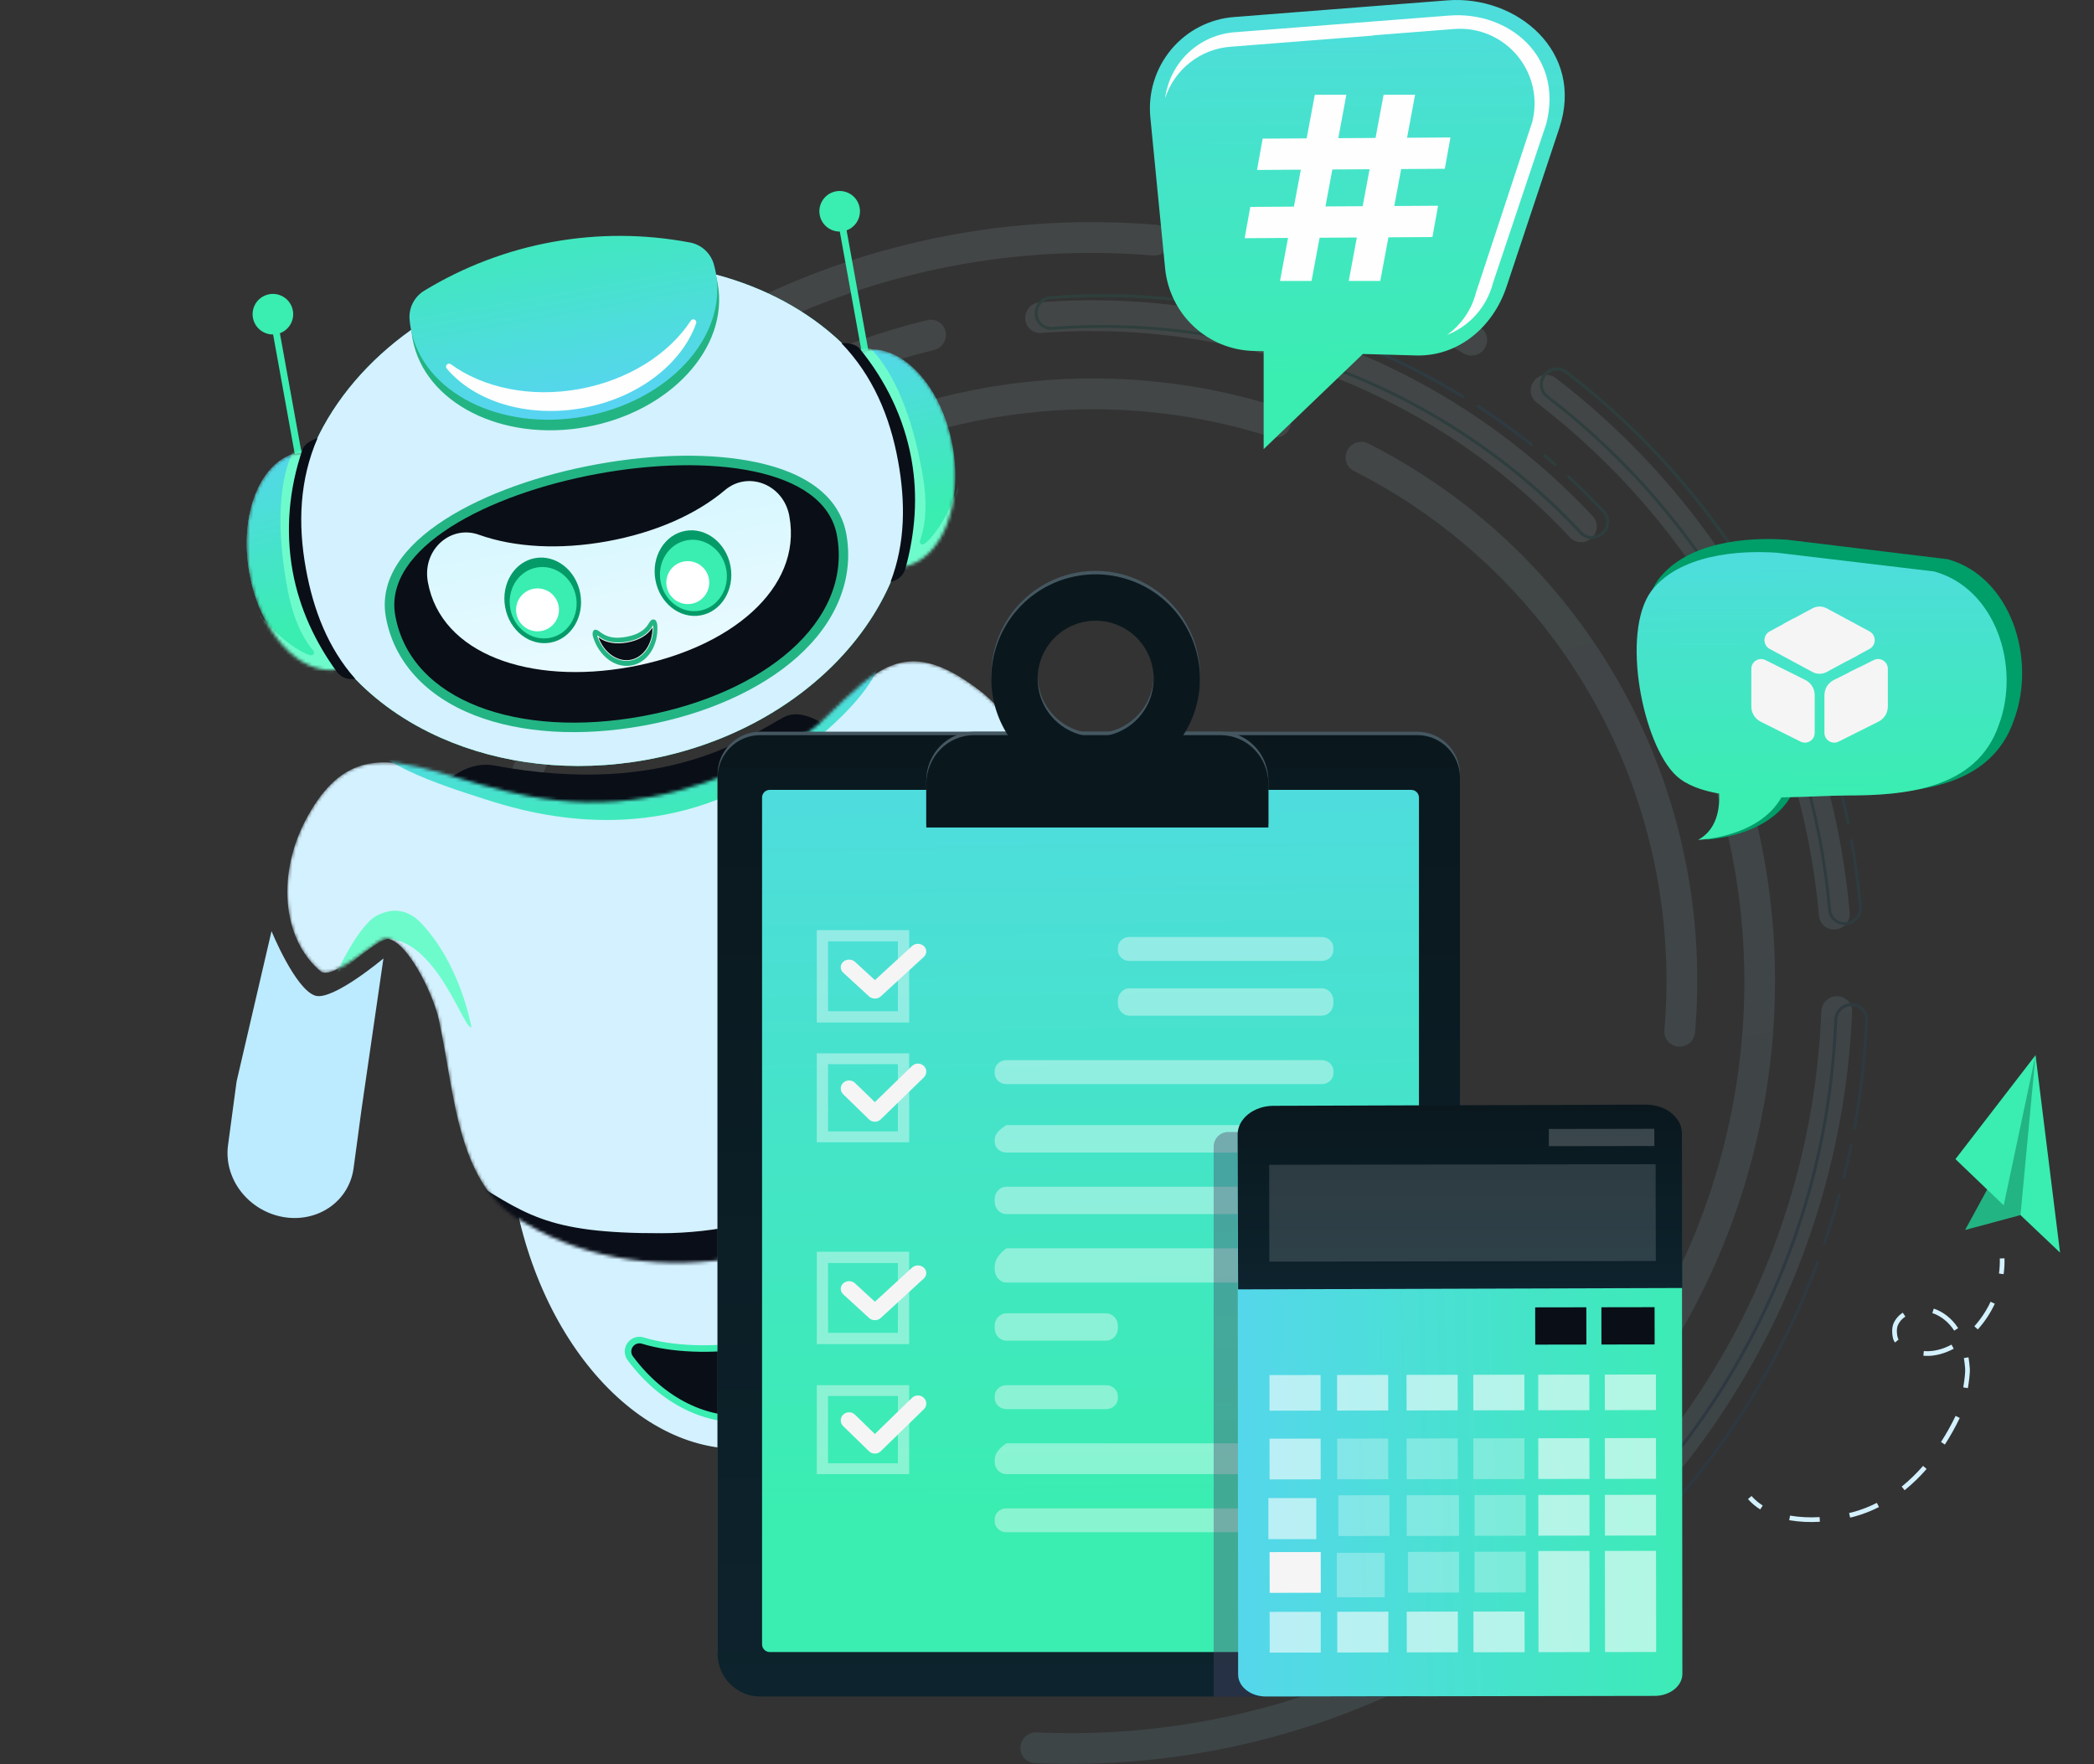 <svg width="641" height="540" viewBox="0 0 641 540" fill="none" xmlns="http://www.w3.org/2000/svg">
<rect x="0" y="0" width="641" height="540" fill="#333333" stroke="none"/>
<g clip-path="url(#clip0_1088_4643)">
<path d="M618.496 371.949L601.542 376.51L608.875 363.066L623.102 323L624.277 352.388C624.277 352.388 622.633 367.654 622.015 368.552C621.397 369.449 618.496 371.949 618.496 371.949Z" fill="#23B483"/>
<path d="M630.606 383.436L623.102 323L618.494 371.949L630.606 383.436Z" fill="#3AEDB1"/>
<path d="M598.585 354.823L613.363 368.973L623.102 323L598.585 354.823Z" fill="#3AEDB1"/>
<path d="M535.079 458.891L536.156 457.938C537.162 459.065 538.32 460.047 539.596 460.856L538.824 462.062C537.435 461.184 536.175 460.117 535.079 458.891Z" fill="#D3F1FF"/>
<path d="M547.703 465.357L547.95 463.945C550.944 464.437 553.983 464.59 557.011 464.399L557.089 465.833C553.953 466.03 550.804 465.87 547.703 465.357ZM566.356 464.564L566.025 463.163C566.41 463.071 566.794 462.975 567.175 462.872C568.489 462.521 569.784 462.097 571.052 461.604C572.223 461.146 573.393 460.619 574.531 460.039L575.18 461.318C573.999 461.919 572.786 462.463 571.572 462.939C570.257 463.454 568.915 463.896 567.552 464.264C567.169 464.365 566.769 464.466 566.363 464.563L566.356 464.564ZM582.132 455.067C584.492 453.145 586.682 451.023 588.678 448.724L589.763 449.665C587.711 452.026 585.458 454.204 583.031 456.176L582.132 455.067ZM579.646 410.199C579.282 409.263 578.901 406.805 579.636 405.098C580.241 403.755 581.224 402.618 582.464 401.825L583.256 403.02C582.249 403.657 581.45 404.576 580.959 405.663C580.431 406.895 580.696 408.93 580.989 409.676C581.005 409.725 581.026 409.771 581.053 409.815L581.212 409.998L580.134 410.944L579.942 410.729C579.816 410.569 579.716 410.39 579.646 410.199ZM594.165 441.409C595.816 438.843 597.306 436.175 598.626 433.423L599.91 434.046C598.56 436.856 597.037 439.579 595.349 442.2L594.165 441.409ZM588.781 415.018L588.891 413.588C589.787 413.655 590.688 413.632 591.58 413.518C592.87 413.348 594.134 413.02 595.345 412.542C596.042 412.267 596.724 411.952 597.385 411.599L598.059 412.863C597.349 413.244 596.617 413.581 595.866 413.874C594.548 414.396 593.17 414.755 591.765 414.941C590.775 415.068 589.776 415.094 588.781 415.018ZM591.509 401.942L591.953 400.579C594.815 401.514 597.49 403.625 599.297 406.372L599.414 406.554L598.208 407.329L598.099 407.16C596.47 404.679 594.067 402.778 591.509 401.942ZM600.98 424.688C601.428 422.005 601.636 419.896 601.553 418.898C601.458 417.755 601.333 416.712 601.171 415.716L602.583 415.486C602.751 416.521 602.88 417.599 602.978 418.78C603.106 420.302 602.666 423.282 602.392 424.924L600.98 424.688ZM604.371 405.988C606.388 403.742 608.064 401.21 609.343 398.474L610.64 399.083C609.302 401.948 607.548 404.598 605.435 406.949L604.371 405.988Z" fill="#D3F1FF"/>
<path d="M611.909 389.839C612.122 388.313 612.207 386.772 612.164 385.232L613.601 385.19C613.648 386.811 613.559 388.433 613.335 390.039L611.909 389.839Z" fill="#D3F1FF"/>
</g>
<g opacity="0.1">
<path d="M278.622 480.757V480.806C278.442 481.402 278.385 482.029 278.454 482.649C278.523 483.268 278.717 483.867 279.024 484.409C279.331 484.95 279.745 485.424 280.24 485.8C280.736 486.176 281.302 486.447 281.905 486.596C285.269 487.419 288.66 488.162 292.076 488.824C293.325 489.057 294.616 488.785 295.665 488.065C296.714 487.346 297.436 486.239 297.673 484.986V484.932C297.785 484.341 297.781 483.734 297.659 483.145C297.537 482.556 297.301 481.997 296.963 481.5C296.626 481.003 296.195 480.577 295.693 480.247C295.192 479.918 294.631 479.691 294.042 479.579C290.759 478.961 287.526 478.249 284.305 477.446C283.116 477.164 281.864 477.35 280.807 477.966C279.75 478.582 278.968 479.58 278.622 480.757Z" fill="url(#paint0_linear_1088_4643)"/>
<path d="M441.926 453.915C467.596 434.815 488.14 409.619 501.716 380.586C501.981 380.025 502.13 379.415 502.153 378.795C502.177 378.174 502.074 377.555 501.852 376.975C501.63 376.395 501.293 375.866 500.861 375.421C500.429 374.976 499.911 374.623 499.34 374.385H499.291C498.149 373.918 496.872 373.912 495.725 374.367C494.579 374.822 493.651 375.703 493.136 376.827C480.235 404.38 460.727 428.292 436.358 446.42C402.713 471.511 361.625 484.268 320.242 482.592C319.013 482.539 317.81 482.963 316.883 483.774C315.956 484.586 315.375 485.724 315.261 486.953V487.007C315.205 487.625 315.275 488.247 315.467 488.837C315.659 489.427 315.968 489.971 316.376 490.438C316.784 490.904 317.282 491.281 317.84 491.548C318.398 491.815 319.005 491.965 319.622 491.989C363.221 493.768 406.48 480.336 441.926 453.915Z" fill="url(#paint1_linear_1088_4643)"/>
<path d="M483.383 416.1C483.426 416.154 483.479 416.196 483.541 416.226C483.602 416.256 483.669 416.271 483.736 416.271C483.804 416.271 483.871 416.256 483.932 416.226C483.993 416.196 484.047 416.154 484.089 416.1C488.731 410.003 493.008 403.634 496.895 397.026C496.95 396.931 496.969 396.819 496.948 396.712C496.927 396.604 496.867 396.508 496.78 396.441C496.731 396.402 496.673 396.374 496.612 396.359C496.551 396.343 496.488 396.342 496.426 396.353C496.364 396.365 496.305 396.39 496.254 396.426C496.202 396.463 496.159 396.51 496.128 396.565C492.257 403.143 488 409.485 483.379 415.557C483.32 415.635 483.288 415.731 483.289 415.829C483.29 415.928 483.323 416.023 483.383 416.1Z" fill="url(#paint2_linear_1088_4643)"/>
<path d="M498.928 392.335C498.979 392.38 499.039 392.413 499.104 392.432C499.169 392.45 499.237 392.454 499.304 392.443C499.37 392.431 499.433 392.405 499.488 392.366C499.543 392.326 499.589 392.275 499.622 392.216C500.442 390.739 501.238 389.248 502.01 387.744C502.058 387.649 502.072 387.539 502.047 387.435C502.022 387.33 501.961 387.239 501.874 387.176C501.823 387.138 501.764 387.111 501.701 387.098C501.638 387.085 501.573 387.086 501.511 387.1C501.449 387.115 501.39 387.142 501.34 387.182C501.289 387.221 501.247 387.271 501.218 387.328C500.446 388.822 499.653 390.307 498.838 391.784C498.789 391.872 498.771 391.975 498.787 392.075C498.804 392.176 498.853 392.267 498.928 392.335Z" fill="url(#paint3_linear_1088_4643)"/>
<path d="M418.763 135.721C417.629 135.168 416.323 135.089 415.131 135.501C413.938 135.913 412.958 136.783 412.403 137.92L412.379 137.969C412.109 138.51 411.949 139.099 411.906 139.702C411.863 140.305 411.939 140.91 412.13 141.484C412.32 142.057 412.622 142.588 413.016 143.045C413.411 143.501 413.892 143.876 414.43 144.146C438.641 156.396 459.671 174.145 475.849 195.983C501.255 230.31 513.125 272.544 509.494 315.379C509.439 315.981 509.503 316.588 509.682 317.165C509.861 317.742 510.152 318.278 510.538 318.742C510.925 319.205 511.398 319.588 511.932 319.867C512.466 320.147 513.05 320.318 513.65 320.37H513.704C514.962 320.482 516.213 320.09 517.184 319.279C518.155 318.468 518.767 317.304 518.886 316.042C522.71 270.926 510.212 226.443 483.46 190.296C466.419 167.3 444.266 148.613 418.763 135.721Z" fill="url(#paint4_linear_1088_4643)"/>
<path d="M233.752 155.792C279.707 125.257 337.043 117.108 388.95 133.736C390.123 134.106 391.392 134.009 392.497 133.467C393.601 132.924 394.455 131.977 394.883 130.82V130.771C395.103 130.19 395.203 129.57 395.177 128.948C395.15 128.327 394.998 127.718 394.729 127.158C394.461 126.597 394.081 126.098 393.614 125.69C393.146 125.282 392.601 124.973 392.011 124.783C365.309 116.28 337.066 113.795 309.298 117.507C280.435 121.437 252.831 131.868 228.554 148.021C228.032 148.363 227.584 148.807 227.235 149.325C226.886 149.844 226.644 150.427 226.523 151.041C226.402 151.655 226.404 152.286 226.529 152.899C226.655 153.512 226.901 154.094 227.253 154.61L227.286 154.655C227.999 155.659 229.077 156.341 230.287 156.553C231.497 156.766 232.742 156.492 233.752 155.792Z" fill="url(#paint5_linear_1088_4643)"/>
<path d="M206.559 171.407C206.128 170.955 205.612 170.594 205.041 170.344C204.469 170.094 203.854 169.961 203.231 169.952C202.608 169.943 201.989 170.059 201.411 170.293C200.832 170.526 200.306 170.873 199.863 171.312C167.501 203.021 147.409 245.233 143.171 290.424C143.115 291.044 143.185 291.668 143.378 292.26C143.57 292.851 143.881 293.397 144.291 293.863C144.7 294.33 145.201 294.708 145.761 294.974C146.321 295.24 146.93 295.389 147.549 295.411H147.607C148.835 295.464 150.037 295.042 150.964 294.231C151.891 293.42 152.472 292.283 152.588 291.054C156.531 248.153 175.491 208.337 206.379 177.992C207.262 177.146 207.779 175.987 207.82 174.763C207.861 173.538 207.421 172.347 206.596 171.444L206.559 171.407Z" fill="url(#paint6_linear_1088_4643)"/>
<path d="M409.548 105.643C380.424 94.661 349.263 90.188 318.239 92.535C316.98 92.633 315.811 93.228 314.987 94.189C314.164 95.149 313.753 96.398 313.845 97.662V97.716C313.894 98.319 314.062 98.906 314.338 99.443C314.614 99.981 314.993 100.459 315.454 100.849C315.914 101.239 316.447 101.534 317.021 101.717C317.596 101.901 318.201 101.968 318.801 101.916C379.686 97.3 439.533 120.447 480.572 164.509C481.416 165.404 482.576 165.932 483.803 165.98C485.03 166.028 486.226 165.591 487.137 164.765L487.182 164.727C487.652 164.321 488.036 163.824 488.312 163.266C488.588 162.708 488.749 162.1 488.788 161.479C488.826 160.857 488.74 160.234 488.534 159.646C488.329 159.059 488.009 158.518 487.592 158.056C465.907 134.833 439.209 116.904 409.548 105.643Z" fill="url(#paint7_linear_1088_4643)"/>
<path d="M143.448 207.579C143.155 208.126 142.975 208.728 142.92 209.346C142.865 209.965 142.936 210.589 143.128 211.179C143.319 211.77 143.628 212.316 144.036 212.783C144.443 213.251 144.941 213.631 145.499 213.9L145.548 213.925C146.662 214.447 147.933 214.518 149.097 214.123C150.261 213.728 151.228 212.897 151.797 211.804C166.219 184.415 186.263 161.063 211.373 142.33C233.588 125.683 258.928 113.716 285.868 107.15C287.064 106.867 288.104 106.13 288.77 105.095C289.437 104.059 289.679 102.805 289.446 101.595V101.542C289.322 100.933 289.076 100.357 288.724 99.846C288.372 99.335 287.92 98.902 287.397 98.571C286.873 98.24 286.288 98.019 285.677 97.921C285.066 97.823 284.442 97.85 283.842 98C255.623 104.87 229.082 117.398 205.814 134.831C179.493 154.437 158.53 178.893 143.448 207.579Z" fill="url(#paint8_linear_1088_4643)"/>
<path d="M480.945 444.852L480.908 444.815C480.003 443.986 478.812 443.543 477.587 443.579C476.362 443.615 475.199 444.128 474.344 445.009C454.655 464.892 431.207 480.628 405.375 491.29C404.234 491.746 403.313 492.629 402.807 493.753C402.302 494.877 402.25 496.154 402.663 497.315V497.364C402.882 497.946 403.214 498.478 403.642 498.927C404.07 499.377 404.583 499.736 405.152 499.982C405.721 500.228 406.333 500.356 406.952 500.359C407.572 500.362 408.185 500.24 408.756 500C425.611 493.063 441.534 484.033 456.151 473.122C464.964 466.551 473.275 459.329 481.015 451.515C481.454 451.077 481.8 450.555 482.035 449.98C482.269 449.406 482.386 448.79 482.38 448.169C482.373 447.548 482.243 446.935 481.997 446.365C481.75 445.795 481.393 445.281 480.945 444.852Z" fill="url(#paint9_linear_1088_4643)"/>
<path d="M496.793 418.093C496.08 419.086 495.788 420.322 495.979 421.531C496.171 422.739 496.83 423.823 497.815 424.546L497.86 424.575C498.369 424.935 498.945 425.191 499.553 425.328C500.162 425.465 500.791 425.48 501.405 425.372C502.019 425.264 502.606 425.036 503.132 424.7C503.658 424.363 504.113 423.926 504.47 423.413C527.043 391.208 540.342 353.385 542.907 314.094C545.509 274.286 536.95 235.128 518.129 200.541C517.825 199.998 517.416 199.522 516.925 199.14C516.435 198.759 515.873 198.48 515.273 198.32C514.674 198.16 514.048 198.122 513.433 198.208C512.819 198.295 512.228 198.504 511.695 198.824L511.646 198.853C510.583 199.465 509.799 200.469 509.461 201.651C509.123 202.834 509.258 204.102 509.837 205.186C546.218 272.087 541.159 354.668 496.793 418.093Z" fill="url(#paint10_linear_1088_4643)"/>
<path d="M177.852 132.9C178.687 133.813 179.844 134.361 181.076 134.428C182.309 134.495 183.518 134.075 184.446 133.259C188.549 129.742 192.796 126.336 197.124 123.108L197.715 122.671C198.225 122.314 198.658 121.858 198.989 121.33C199.32 120.803 199.542 120.214 199.643 119.598C199.744 118.983 199.721 118.354 199.576 117.747C199.431 117.141 199.166 116.57 198.797 116.068C198.429 115.566 197.964 115.143 197.43 114.824C196.896 114.505 196.304 114.296 195.688 114.21C195.073 114.125 194.446 114.163 193.846 114.324C193.245 114.485 192.683 114.765 192.192 115.148L191.573 115.609C187.059 118.973 182.624 122.527 178.349 126.2C177.871 126.603 177.478 127.097 177.194 127.655C176.909 128.212 176.739 128.821 176.693 129.445C176.646 130.07 176.725 130.697 176.924 131.291C177.123 131.884 177.439 132.431 177.852 132.9Z" fill="url(#paint11_linear_1088_4643)"/>
<path d="M438.013 507.366C437.433 506.286 436.452 505.479 435.282 505.121C434.113 504.763 432.849 504.883 431.768 505.456C396.428 523.565 357 532.128 317.363 530.303C316.132 530.248 314.928 530.671 313.999 531.482C313.07 532.294 312.488 533.434 312.373 534.664V534.718C312.319 535.335 312.39 535.957 312.581 536.546C312.773 537.135 313.082 537.679 313.488 538.145C313.895 538.611 314.392 538.989 314.948 539.257C315.505 539.526 316.11 539.678 316.727 539.705C358.041 541.609 399.138 532.681 435.969 513.799C436.524 513.517 437.017 513.127 437.421 512.653C437.825 512.178 438.131 511.628 438.322 511.034C438.513 510.441 438.584 509.815 438.533 509.193C438.481 508.571 438.307 507.966 438.021 507.412L438.013 507.366Z" fill="url(#paint12_linear_1088_4643)"/>
<path d="M562.368 304.94H562.315C561.082 304.941 559.897 305.419 559.008 306.276C558.118 307.132 557.592 308.3 557.539 309.536C554.806 379.154 521.19 442.846 464.81 484.862C464.703 484.936 464.601 485.014 464.498 485.092C463.505 485.812 462.833 486.895 462.626 488.106C462.419 489.318 462.693 490.563 463.39 491.574L463.423 491.619C463.787 492.124 464.248 492.551 464.778 492.874C465.309 493.198 465.898 493.413 466.512 493.505C467.126 493.597 467.752 493.566 468.354 493.413C468.956 493.259 469.521 492.987 470.017 492.612C470.132 492.529 470.246 492.447 470.357 492.361C500.625 469.798 524.518 441.421 541.414 408.012C556.822 377.446 565.528 343.922 566.947 309.696C566.97 309.079 566.869 308.463 566.649 307.886C566.429 307.309 566.095 306.783 565.668 306.338C565.24 305.894 564.727 305.541 564.16 305.301C563.593 305.061 562.984 304.938 562.368 304.94Z" fill="url(#paint13_linear_1088_4643)"/>
<path d="M521.6 161.891C508.693 144.423 493.398 128.868 476.167 115.683C475.666 115.31 475.097 115.04 474.492 114.889C473.887 114.737 473.258 114.707 472.641 114.8C472.024 114.893 471.432 115.107 470.898 115.43C470.363 115.754 469.898 116.18 469.528 116.684L469.496 116.729C468.756 117.703 468.43 118.931 468.591 120.145C468.752 121.36 469.385 122.46 470.353 123.206C494.831 141.955 515.158 165.606 530.043 192.658C544.929 219.711 554.047 249.574 556.821 280.352C556.873 280.955 557.044 281.541 557.324 282.078C557.603 282.614 557.986 283.09 558.449 283.477C558.912 283.864 559.448 284.156 560.024 284.335C560.6 284.514 561.206 284.576 561.806 284.519H561.863C563.119 284.41 564.281 283.807 565.097 282.843C565.912 281.878 566.315 280.629 566.217 279.368C562.436 236.826 546.994 196.165 521.6 161.891Z" fill="url(#paint14_linear_1088_4643)"/>
<path d="M476.251 142.483C476.087 142.532 476.136 142.483 476.399 142.388L476.715 142.211C475.473 141.113 474.218 140.031 472.948 138.966C472.911 138.991 472.895 138.999 472.948 138.966C472.829 139.073 472.706 139.18 472.591 139.299C472.476 139.419 472.407 139.501 472.316 139.604C473.519 140.609 474.704 141.634 475.882 142.668C476.001 142.599 476.125 142.537 476.251 142.483Z" fill="url(#paint15_linear_1088_4643)"/>
<path d="M469.089 136.446L469.126 136.409C469.167 136.366 469.198 136.315 469.218 136.259C469.237 136.203 469.245 136.144 469.239 136.085C469.234 136.026 469.216 135.969 469.186 135.917C469.157 135.866 469.116 135.822 469.068 135.787C463.784 131.568 458.3 127.609 452.619 123.911C452.571 123.877 452.516 123.854 452.458 123.843C452.4 123.832 452.34 123.834 452.283 123.848C452.225 123.863 452.172 123.89 452.126 123.927C452.08 123.964 452.042 124.01 452.016 124.063L451.991 124.113C451.936 124.205 451.92 124.316 451.945 124.421C451.97 124.525 452.036 124.616 452.127 124.673C457.775 128.349 463.236 132.291 468.51 136.5C468.552 136.534 468.6 136.56 468.651 136.577C468.703 136.593 468.757 136.598 468.811 136.593C468.864 136.588 468.917 136.573 468.964 136.548C469.012 136.522 469.054 136.488 469.089 136.446Z" fill="url(#paint16_linear_1088_4643)"/>
<path d="M420.524 107.788C429.88 111.793 438.931 116.481 447.604 121.814C447.652 121.846 447.707 121.867 447.764 121.876C447.821 121.885 447.879 121.882 447.935 121.867C447.991 121.851 448.043 121.825 448.088 121.788C448.132 121.751 448.169 121.705 448.195 121.653L448.223 121.592C448.274 121.497 448.286 121.387 448.257 121.284C448.228 121.181 448.16 121.093 448.067 121.04C439.357 115.683 430.266 110.976 420.868 106.956C420.815 106.935 420.758 106.925 420.7 106.926C420.642 106.927 420.586 106.94 420.533 106.963C420.48 106.987 420.433 107.02 420.393 107.062C420.353 107.104 420.323 107.154 420.302 107.208C420.274 107.26 420.258 107.317 420.255 107.376C420.251 107.435 420.26 107.494 420.281 107.549C420.302 107.604 420.335 107.654 420.376 107.695C420.418 107.736 420.469 107.768 420.524 107.788Z" fill="url(#paint17_linear_1088_4643)"/>
<path d="M491.239 156.319C487.774 152.596 484.169 149.007 480.424 145.55C480.357 145.486 480.27 145.446 480.178 145.437C480.086 145.428 479.993 145.45 479.915 145.501L479.862 145.534C479.805 145.567 479.758 145.613 479.723 145.668C479.687 145.724 479.666 145.786 479.66 145.852C479.654 145.917 479.664 145.983 479.688 146.043C479.712 146.104 479.751 146.158 479.8 146.201C483.526 149.646 487.119 153.225 490.579 156.937C490.952 157.336 491.241 157.807 491.428 158.322C491.615 158.836 491.696 159.384 491.666 159.93C491.64 160.507 491.498 161.073 491.248 161.593C490.999 162.113 490.647 162.577 490.214 162.957L490.169 162.998C489.349 163.747 488.269 164.142 487.161 164.099C486.054 164.056 485.008 163.578 484.248 162.768C464.065 141.103 438.614 123.935 410.639 113.113C382.452 102.256 352.221 97.79 322.112 100.035C321.57 100.085 321.024 100.026 320.505 99.863C319.986 99.699 319.504 99.433 319.088 99.081C318.673 98.729 318.331 98.297 318.083 97.811C317.835 97.325 317.685 96.795 317.644 96.25V96.197C317.599 95.633 317.666 95.066 317.841 94.529C318.017 93.992 318.297 93.495 318.665 93.067C319.033 92.63 319.483 92.272 319.99 92.012C320.498 91.753 321.052 91.598 321.619 91.556C352.583 89.223 383.681 93.686 412.752 104.634C413.716 105.001 414.672 105.38 415.624 105.763C415.677 105.786 415.735 105.797 415.792 105.796C415.85 105.795 415.907 105.782 415.959 105.757C416.011 105.733 416.058 105.698 416.096 105.654C416.133 105.61 416.162 105.559 416.178 105.503C416.18 105.486 416.18 105.468 416.178 105.45C416.215 105.348 416.211 105.235 416.166 105.136C416.12 105.037 416.038 104.961 415.936 104.923C414.976 104.54 414.016 104.153 413.064 103.786C383.868 92.793 352.637 88.312 321.541 90.654C320.163 90.762 318.883 91.414 317.982 92.467C317.081 93.519 316.632 94.887 316.733 96.271V96.324C316.783 96.987 316.964 97.634 317.265 98.226C317.567 98.818 317.982 99.344 318.488 99.773C318.994 100.203 319.58 100.527 320.212 100.726C320.844 100.926 321.509 100.997 322.169 100.937C352.144 98.7 382.241 103.145 410.303 113.953C438.162 124.742 463.486 141.824 483.591 163.385C484.218 164.061 485.015 164.552 485.898 164.809C486.781 165.065 487.717 165.075 488.605 164.839C489.408 164.629 490.15 164.229 490.768 163.674L490.813 163.637C491.337 163.176 491.764 162.614 492.066 161.985C492.369 161.355 492.541 160.67 492.573 159.972C492.606 159.304 492.506 158.637 492.276 158.009C492.047 157.382 491.695 156.807 491.239 156.319Z" fill="url(#paint18_linear_1088_4643)"/>
<path d="M566.262 350.362C565.573 353.716 564.811 357.06 563.977 360.393C563.963 360.454 563.961 360.517 563.972 360.578C563.984 360.64 564.008 360.698 564.043 360.75C564.078 360.801 564.124 360.845 564.176 360.878C564.229 360.91 564.289 360.932 564.35 360.941C564.459 360.957 564.571 360.932 564.663 360.87C564.755 360.809 564.82 360.715 564.847 360.607C565.692 357.222 566.465 353.821 567.165 350.403C566.943 350.403 566.718 350.403 566.496 350.403C566.417 350.393 566.339 350.379 566.262 350.362Z" fill="url(#paint19_linear_1088_4643)"/>
<path d="M570.432 308.63C569.958 308.134 569.389 307.741 568.759 307.473C568.129 307.206 567.452 307.07 566.768 307.073H566.714C565.368 307.084 564.077 307.611 563.106 308.547C562.135 309.483 561.557 310.756 561.491 312.105C560.133 346.696 551.32 379.611 535.297 409.923C519.275 440.235 496.942 466.228 468.959 487.085L468.647 487.316C467.565 488.111 466.834 489.297 466.608 490.624C466.383 491.951 466.682 493.314 467.441 494.424L467.474 494.469C467.862 495.018 468.355 495.483 468.925 495.836C469.496 496.19 470.131 496.425 470.793 496.528C471.5 496.643 472.222 496.608 472.914 496.425C473.56 496.255 474.167 495.963 474.703 495.564L475.048 495.309C505.37 472.706 529.323 444.275 546.236 410.8C550.225 402.899 553.769 394.78 556.851 386.48C556.873 386.422 556.883 386.361 556.88 386.299C556.877 386.238 556.862 386.177 556.834 386.122C556.807 386.067 556.768 386.019 556.721 385.979C556.673 385.94 556.618 385.911 556.559 385.895C556.451 385.863 556.334 385.873 556.233 385.923C556.132 385.974 556.053 386.061 556.014 386.167C552.943 394.435 549.413 402.525 545.44 410.397C528.589 443.752 504.725 472.067 474.519 494.584L474.178 494.84C473.719 495.182 473.196 495.429 472.64 495.567C472.084 495.704 471.506 495.728 470.941 495.638C470.397 495.553 469.876 495.359 469.408 495.069C468.94 494.778 468.535 494.396 468.217 493.946L468.188 493.901C467.563 492.985 467.318 491.861 467.506 490.768C467.694 489.675 468.299 488.698 469.193 488.045L469.505 487.814C497.598 466.875 520.005 440.812 536.106 410.347C552.206 379.883 561.036 346.873 562.402 312.142C562.447 311.212 562.786 310.32 563.37 309.597C563.955 308.873 564.754 308.355 565.652 308.119C566.003 308.026 566.364 307.979 566.727 307.979H566.776C567.338 307.976 567.895 308.088 568.413 308.308C568.931 308.528 569.398 308.852 569.787 309.26C570.17 309.658 570.468 310.13 570.663 310.648C570.858 311.165 570.945 311.717 570.92 312.27C570.467 323.37 569.233 334.424 567.227 345.349C567.216 345.414 567.219 345.479 567.235 345.542C567.252 345.605 567.282 345.664 567.323 345.714C567.364 345.764 567.416 345.805 567.475 345.833C567.533 345.861 567.597 345.876 567.662 345.877C567.768 345.877 567.871 345.84 567.952 345.772C568.034 345.704 568.089 345.61 568.109 345.506C570.117 334.541 571.351 323.447 571.802 312.307C571.835 311.633 571.73 310.959 571.494 310.327C571.259 309.694 570.897 309.117 570.432 308.63Z" fill="url(#paint20_linear_1088_4643)"/>
<path d="M558.491 381.139C558.572 381.127 558.648 381.093 558.711 381.041C558.774 380.989 558.821 380.92 558.848 380.843C560.547 375.901 562.086 370.916 563.464 365.886C563.48 365.824 563.483 365.758 563.472 365.694C563.461 365.63 563.437 365.57 563.401 365.516C563.365 365.462 563.318 365.417 563.263 365.383C563.208 365.349 563.147 365.327 563.083 365.318C562.976 365.306 562.869 365.333 562.78 365.393C562.691 365.454 562.627 365.544 562.598 365.648C561.231 370.663 559.699 375.632 558.003 380.555C557.977 380.627 557.97 380.706 557.983 380.782C557.997 380.858 558.03 380.929 558.079 380.988C558.129 381.048 558.193 381.093 558.265 381.119C558.337 381.146 558.415 381.153 558.491 381.139Z" fill="url(#paint21_linear_1088_4643)"/>
<path d="M562.297 237.472C562.355 237.456 562.409 237.43 562.457 237.393C562.505 237.357 562.545 237.311 562.575 237.259C562.605 237.207 562.625 237.15 562.632 237.09C562.64 237.03 562.637 236.97 562.621 236.912C558.887 223.232 553.911 209.924 547.756 197.157C547.71 197.062 547.634 196.986 547.539 196.941C547.444 196.897 547.336 196.887 547.235 196.914C547.171 196.931 547.111 196.963 547.061 197.006C547.011 197.049 546.97 197.103 546.943 197.163C546.915 197.224 546.902 197.29 546.902 197.356C546.903 197.423 546.919 197.488 546.947 197.548C553.077 210.272 558.032 223.532 561.751 237.163C561.785 237.275 561.86 237.37 561.962 237.428C562.064 237.485 562.184 237.501 562.297 237.472Z" fill="url(#paint22_linear_1088_4643)"/>
<path d="M569.032 277.61C569.081 278.167 569.019 278.73 568.85 279.263C568.681 279.797 568.408 280.292 568.047 280.719C567.681 281.161 567.231 281.527 566.723 281.793C566.215 282.06 565.66 282.222 565.089 282.271H565.031C564.488 282.328 563.939 282.275 563.417 282.116C562.894 281.957 562.409 281.695 561.988 281.345C561.568 280.996 561.221 280.565 560.969 280.079C560.716 279.593 560.563 279.062 560.518 278.516C557.743 247.674 548.609 217.748 533.696 190.638C518.783 163.528 498.417 139.826 473.89 121.037C473.456 120.705 473.091 120.289 472.817 119.815C472.543 119.341 472.365 118.817 472.294 118.273C472.222 117.73 472.259 117.177 472.401 116.648C472.544 116.119 472.789 115.623 473.123 115.189L473.156 115.148C473.742 114.352 474.582 113.781 475.536 113.53C475.702 113.488 475.87 113.455 476.04 113.431C476.587 113.35 477.145 113.379 477.68 113.517C478.216 113.655 478.718 113.898 479.159 114.234C506.464 135.151 528.779 161.915 544.479 192.578C544.527 192.668 544.603 192.74 544.696 192.781C544.789 192.822 544.894 192.83 544.992 192.804C545.058 192.787 545.118 192.756 545.17 192.712C545.222 192.668 545.263 192.613 545.291 192.551C545.318 192.488 545.331 192.421 545.33 192.353C545.328 192.285 545.31 192.218 545.279 192.158C529.521 161.372 507.119 134.502 479.704 113.505C479.171 113.095 478.56 112.797 477.91 112.628C477.26 112.459 476.582 112.423 475.917 112.521C475.229 112.614 474.566 112.845 473.967 113.198C473.368 113.552 472.846 114.021 472.43 114.58L472.397 114.625C471.593 115.697 471.243 117.044 471.42 118.374C471.597 119.703 472.289 120.91 473.345 121.733C497.774 140.442 518.061 164.045 532.916 191.043C547.771 218.041 556.87 247.845 559.636 278.561C559.76 279.895 560.405 281.126 561.431 281.983C562.457 282.84 563.78 283.255 565.109 283.136H565.167C565.463 283.113 565.757 283.062 566.045 282.984C567.099 282.709 568.041 282.108 568.736 281.266C569.175 280.748 569.506 280.148 569.711 279.501C569.916 278.853 569.99 278.171 569.93 277.494C569.323 270.678 568.418 263.92 567.214 257.222C567.203 257.16 567.179 257.101 567.144 257.05C567.109 256.998 567.063 256.954 567.011 256.92C566.958 256.886 566.899 256.864 566.837 256.854C566.775 256.845 566.712 256.848 566.652 256.863C566.543 256.892 566.448 256.961 566.387 257.056C566.326 257.152 566.304 257.267 566.324 257.378C567.516 264.074 568.419 270.818 569.032 277.61Z" fill="url(#paint23_linear_1088_4643)"/>
<path d="M563.114 242.396C563.91 245.608 564.64 248.837 565.305 252.082C565.317 252.142 565.341 252.198 565.376 252.248C565.41 252.298 565.454 252.341 565.506 252.373C565.557 252.406 565.615 252.427 565.675 252.437C565.735 252.446 565.796 252.443 565.855 252.428C565.967 252.398 566.064 252.327 566.126 252.228C566.188 252.13 566.21 252.011 566.187 251.897C565.528 248.638 564.796 245.4 563.992 242.182C563.978 242.124 563.952 242.069 563.916 242.021C563.88 241.972 563.835 241.932 563.784 241.901C563.732 241.87 563.675 241.85 563.616 241.842C563.556 241.834 563.496 241.837 563.438 241.853C563.324 241.883 563.226 241.957 563.166 242.058C563.105 242.16 563.086 242.281 563.114 242.396Z" fill="url(#paint24_linear_1088_4643)"/>
<path d="M388.365 83.974C409.318 89.11 429.419 97.268 448.04 108.192C449.104 108.817 450.367 109.002 451.565 108.71C452.762 108.417 453.799 107.669 454.457 106.623L454.486 106.578C454.822 106.057 455.05 105.473 455.157 104.862C455.263 104.25 455.245 103.623 455.104 103.019C454.963 102.414 454.702 101.844 454.336 101.344C453.97 100.843 453.508 100.421 452.976 100.104C433.569 88.715 412.618 80.213 390.778 74.861C389.551 74.573 388.26 74.781 387.185 75.441C386.11 76.101 385.337 77.159 385.034 78.386V78.44C384.746 79.617 384.935 80.861 385.56 81.898C386.184 82.936 387.193 83.682 388.365 83.974Z" fill="url(#paint25_linear_1088_4643)"/>
<path d="M225.355 99.845C225.927 100.929 226.903 101.741 228.069 102.107C229.236 102.472 230.498 102.361 231.583 101.797C269.119 82.854 311.141 74.691 353.009 78.21C354.237 78.311 355.456 77.933 356.413 77.156C357.371 76.378 357.993 75.26 358.15 74.034V73.98C358.228 73.365 358.181 72.74 358.011 72.144C357.842 71.548 357.553 70.992 357.164 70.511C356.774 70.03 356.291 69.633 355.744 69.344C355.197 69.056 354.597 68.882 353.981 68.833C310.35 65.163 266.557 73.672 227.443 93.421C226.885 93.698 226.387 94.083 225.978 94.554C225.569 95.025 225.256 95.572 225.059 96.165C224.862 96.757 224.784 97.383 224.829 98.007C224.874 98.63 225.042 99.238 225.322 99.796L225.355 99.845Z" fill="url(#paint26_linear_1088_4643)"/>
<path d="M505.102 375.979C504.538 375.097 503.715 374.413 502.747 374.019C501.5 373.506 500.104 373.498 498.852 373.995C497.599 374.493 496.586 375.457 496.026 376.687C483.154 404.171 463.701 428.028 439.404 446.129C405.944 471.067 364.803 483.882 323.555 482.21C322.208 482.147 320.889 482.609 319.874 483.5C318.858 484.39 318.225 485.639 318.106 486.987V487.04C318.045 487.719 318.123 488.403 318.334 489.051C318.545 489.699 318.884 490.296 319.333 490.808C319.781 491.32 320.328 491.735 320.941 492.028C321.554 492.321 322.22 492.486 322.898 492.513C341.763 493.269 360.634 491.211 378.897 486.406C418.99 475.889 454.673 452.761 480.718 420.412C480.787 420.326 480.823 420.217 480.817 420.106C480.812 419.995 480.767 419.89 480.689 419.811C480.646 419.765 480.594 419.73 480.535 419.706C480.477 419.683 480.415 419.672 480.352 419.675C480.29 419.677 480.229 419.693 480.173 419.722C480.117 419.75 480.068 419.79 480.029 419.839C469.794 432.539 458.006 443.893 444.943 453.636C409.702 479.904 366.37 493.39 322.923 491.62C322.366 491.598 321.819 491.464 321.315 491.223C320.812 490.983 320.363 490.642 319.995 490.222C319.627 489.801 319.348 489.31 319.176 488.778C319.004 488.246 318.941 487.684 318.992 487.127V487.073C319.07 486.182 319.422 485.337 319.998 484.654C320.574 483.972 321.346 483.485 322.209 483.26C322.634 483.151 323.072 483.104 323.51 483.12C364.95 484.804 406.305 471.923 439.93 446.882C464.353 428.695 483.907 404.72 496.847 377.099C497.309 376.082 498.145 375.283 499.181 374.87C500.216 374.457 501.371 374.462 502.403 374.884L502.452 374.908C502.968 375.121 503.436 375.438 503.827 375.839C504.217 376.24 504.522 376.716 504.723 377.239C504.923 377.762 505.015 378.321 504.993 378.881C504.971 379.441 504.835 379.991 504.594 380.497C504.327 381.073 504.052 381.645 503.773 382.218C503.75 382.27 503.737 382.327 503.736 382.384C503.734 382.442 503.744 382.499 503.765 382.552C503.785 382.606 503.816 382.655 503.856 382.696C503.895 382.738 503.942 382.771 503.995 382.794C504.045 382.821 504.101 382.838 504.158 382.843C504.215 382.848 504.273 382.841 504.328 382.824C504.382 382.806 504.433 382.778 504.476 382.74C504.52 382.702 504.556 382.656 504.581 382.605C504.856 382.032 505.131 381.456 505.402 380.875C505.77 380.101 505.936 379.245 505.884 378.388C505.831 377.532 505.563 376.703 505.102 375.979Z" fill="url(#paint27_linear_1088_4643)"/>
</g>
<path d="M85.184 99.282L83.106 99.659L90.239 138.997L92.319 138.62L85.184 99.282Z" fill="#3AEDB1"/>
<path d="M85.603 102.034C88.839 100.892 90.537 97.345 89.395 94.111C88.254 90.877 84.705 89.181 81.469 90.323C78.233 91.465 76.535 95.012 77.677 98.246C78.818 101.48 82.367 103.176 85.603 102.034Z" fill="#3AEDB1"/>
<path d="M258.665 67.82L256.586 68.198L263.72 107.535L265.799 107.158L258.665 67.82Z" fill="#3AEDB1"/>
<path d="M259.105 70.527C262.34 69.382 264.034 65.833 262.889 62.6C261.744 59.368 258.194 57.675 254.959 58.82C251.724 59.965 250.03 63.514 251.175 66.747C252.32 69.98 255.87 71.672 259.105 70.527Z" fill="#3AEDB1"/>
<path d="M240.03 219.491C230.274 224.567 204.731 244.335 151.257 234.326C137.643 231.765 120.063 250.65 124.792 283.885C126.296 294.473 146.402 297.785 153.551 305.549C159.855 312.413 286.848 288.547 283.395 269.507C279.059 245.691 252.487 213.01 240.03 219.491Z" fill="#0A0E17"/>
<path d="M219.063 84.033C218.637 83.923 218.214 83.812 217.785 83.705C203.261 80.065 187.143 79.407 170.673 82.394C154.203 85.38 139.344 91.66 127.023 100.168C126.659 100.419 126.307 100.68 125.947 100.937C112.782 110.286 102.592 122.203 96.55 135.398C90.939 147.645 88.885 160.978 91.309 174.347C93.534 186.615 99.283 197.537 107.601 206.601C114.95 214.601 124.31 221.145 135.024 225.879C153.159 233.89 175.177 236.704 197.91 232.581C221.774 228.254 242.215 217.045 256.515 202.129C272.987 184.944 281.301 162.831 277.275 140.632C272.237 112.852 249.171 91.993 219.063 84.033Z" fill="url(#paint28_linear_1088_4643)"/>
<path d="M219.063 84.033C218.637 83.923 218.214 83.812 217.785 83.705C203.261 80.065 187.143 79.407 170.673 82.394C154.203 85.38 139.344 91.66 127.023 100.168C126.659 100.419 126.307 100.68 125.947 100.937C112.782 110.286 102.592 122.203 96.55 135.398C90.939 147.645 88.885 160.978 91.309 174.347C93.534 186.615 99.283 197.537 107.601 206.601C114.95 214.601 124.31 221.145 135.024 225.879C153.159 233.89 175.177 236.704 197.91 232.581C221.774 228.254 242.215 217.045 256.515 202.129C272.987 184.944 281.301 162.831 277.275 140.632C272.237 112.852 249.171 91.993 219.063 84.033Z" fill="#D3F1FF"/>
<path d="M179.424 130.719C205.221 126.041 223.251 106.367 219.698 86.775C219.53 85.847 219.307 84.934 219.05 84.035C218.624 83.925 218.201 83.814 217.773 83.707C203.248 80.067 187.131 79.409 170.661 82.396C154.191 85.383 139.331 91.662 127.01 100.171C126.646 100.421 126.294 100.683 125.935 100.939C126.004 101.87 126.122 102.797 126.287 103.715C129.853 123.305 153.644 135.395 179.424 130.719Z" fill="#23B483"/>
<path d="M212.767 313.569C193.805 317.008 175.438 314.658 160.312 307.992C155.595 323.357 154.027 341.242 156.501 359.931C163.187 410.489 196.887 447.731 231.771 443.115C266.655 438.499 289.51 393.77 282.82 343.213C279.979 321.737 272.263 302.665 261.654 288.182C249.725 300.609 232.674 309.959 212.767 313.569Z" fill="#D3F1FF"/>
<path d="M228.511 411.803L228.511 411.803C218 413.47 205.587 413.092 196.798 410.367C196.096 410.145 195.341 410.15 194.642 410.382C193.942 410.615 193.333 411.063 192.903 411.662C192.473 412.262 192.243 412.982 192.247 413.719C192.251 414.457 192.489 415.175 192.926 415.769L192.926 415.769L192.929 415.773C202.526 428.694 216.602 436.15 231.261 434.052L231.261 434.052C247.411 431.739 259.882 418.466 265.1 400.937C265.322 400.214 265.303 399.438 265.047 398.727C264.789 398.013 264.307 397.403 263.673 396.988C263.038 396.573 262.286 396.375 261.529 396.425C260.775 396.474 260.057 396.767 259.483 397.259C250.513 404.776 241.366 409.765 228.511 411.803Z" fill="#0A0E17" stroke="#3AEDB1" stroke-width="2"/>
<mask id="mask0_1088_4643" style="mask-type:luminance" maskUnits="userSpaceOnUse" x="87" y="202" width="231" height="185">
<path d="M300.858 212.124C277.88 194.079 269.064 203.806 252.038 220.337C244.277 228.015 220.782 240.059 199.063 243.998C143.228 254.123 115.751 211.35 94.331 249.578C84.591 266.843 86.109 287.237 98.121 297.318C101.623 300.254 115.191 288.187 117.032 287.517C123.621 285.105 133.534 305.593 134.685 313.922C139.277 335.358 140.07 364.095 161.069 374.575C198.735 397.253 258.126 386.955 282.502 350.484C292.752 335.145 288.226 308.449 286.438 295.723C284.12 285.715 282.345 258.238 292.32 255.611C293.865 255.636 310.766 264.036 314.076 258.164C321.781 244.494 316.043 224.862 300.858 212.124Z" fill="white"/>
</mask>
<g mask="url(#mask0_1088_4643)">
<path d="M300.858 212.123C277.88 194.079 269.064 203.806 252.038 220.336C244.277 228.015 220.782 240.058 199.063 243.997C143.228 254.123 115.751 211.349 94.331 249.577C84.591 266.842 86.109 287.237 98.121 297.318C101.623 300.254 115.191 288.186 117.032 287.517C123.621 285.105 133.534 305.593 134.685 313.921C139.277 335.357 140.07 364.095 161.069 374.575C198.735 397.252 258.126 386.954 282.502 350.484C292.752 335.145 288.226 308.449 286.438 295.722C284.12 285.714 282.345 258.238 292.32 255.611C293.865 255.636 310.766 264.035 314.076 258.164C321.781 244.494 316.043 224.861 300.858 212.123Z" fill="#D3F1FF"/>
<path d="M310.42 261.788C313.153 261.185 298.71 249.023 291.98 248.249C282.267 247.126 280.015 255.15 279.105 257.686C273.502 273.285 276.861 290.398 276.861 290.398C279.285 290.719 278.474 261.603 292.206 255.618C294.136 254.775 291.591 265.937 310.42 261.788Z" fill="#6EFBCB"/>
<path d="M102.824 299.436C100.981 301.541 109.305 283.372 115.335 280.283C124.035 275.822 128.962 282.544 130.703 284.599C141.424 297.238 144.292 314.439 144.292 314.439C142.152 315.589 133.888 288.189 118.92 287.396C116.823 287.284 107.48 294.122 102.824 299.436Z" fill="#6EFBCB"/>
<path d="M111.459 223.184C111.256 232.757 135.219 240.416 148.298 244.593C159.09 248.045 194.402 259.329 229.848 239.978C248.004 230.066 274.322 207.685 269.37 195.998C258.957 171.363 111.954 199.601 111.459 223.184Z" fill="url(#paint29_linear_1088_4643)"/>
<path d="M295.094 270.268C307.663 268.324 295.975 271.423 288.848 270.848C282.469 270.328 288.817 316.933 277.119 341.716C267.114 362.885 235.611 377.411 202.577 377.5C166.442 377.608 160.929 371.479 140.953 359.425C135.072 355.878 149.386 389.279 167.514 401.332C202.881 424.876 267.567 413.786 291.644 374.948C315.343 336.705 292.382 270.686 295.094 270.268Z" fill="#0A0E18"/>
</g>
<path d="M196.932 222.139C177.877 225.595 159.595 224.491 145.454 219.027C130.299 213.168 120.586 202.496 118.133 188.971C113.894 165.596 148.673 148.301 182.782 142.115C200.808 138.846 218.136 138.631 231.572 141.506C251.791 145.83 257.68 155.807 259.06 163.414C261.512 176.938 256.175 190.34 244.033 201.15C232.722 211.229 215.991 218.682 196.932 222.139Z" fill="#23B483"/>
<path d="M256.206 163.932C261 190.361 233.754 212.505 196.415 219.276C159.077 226.047 125.794 214.881 121.001 188.452C113.522 147.212 248.622 122.108 256.206 163.932Z" fill="#0A0E17"/>
<path d="M241.504 157.369C239.386 148.039 228.818 144.195 221.938 150.015C213.094 157.503 200.429 163.06 185.872 165.7C171.316 168.34 157.489 167.58 146.576 163.682C138.11 160.645 129.592 167.979 130.858 177.435C130.901 177.677 130.927 177.926 130.972 178.171C134.981 200.279 162.281 209.716 192.843 204.174C223.405 198.631 245.653 180.209 241.643 158.1C241.603 157.84 241.556 157.602 241.504 157.369Z" fill="url(#paint30_linear_1088_4643)"/>
<mask id="mask1_1088_4643" style="mask-type:luminance" maskUnits="userSpaceOnUse" x="75" y="138" width="30" height="68">
<path d="M94.434 138.674C92.966 138.481 93.054 138.224 91.582 138.491C79.852 140.618 73.04 157.208 76.365 175.547C79.691 193.886 91.895 207.024 103.625 204.897C104.542 204.731 103.857 204.751 104.712 204.415C97.292 196.006 93.701 185.622 91.64 174.259C89.404 161.929 89.56 149.93 94.434 138.674Z" fill="white"/>
</mask>
<g mask="url(#mask1_1088_4643)">
<path d="M94.434 138.675C92.966 138.482 93.054 138.224 91.582 138.491C79.852 140.618 73.04 157.208 76.365 175.548C79.691 193.887 91.895 207.025 103.625 204.897C104.542 204.731 103.857 204.751 104.712 204.415C97.292 196.006 93.701 185.622 91.64 174.26C89.404 161.93 89.56 149.93 94.434 138.675Z" fill="url(#paint31_linear_1088_4643)"/>
<path d="M94.434 138.675C92.966 138.482 93.054 138.224 91.582 138.491C79.852 140.618 73.04 157.208 76.365 175.548C79.691 193.887 91.895 207.025 103.625 204.897C104.542 204.731 103.857 204.751 104.712 204.415C97.292 196.006 93.701 185.622 91.64 174.26C89.404 161.93 89.56 149.93 94.434 138.675Z" fill="url(#paint32_linear_1088_4643)"/>
<path d="M100.398 128.895C93.094 128.935 80.736 142.162 88.112 180.818C90.206 191.792 94.157 197.202 95.913 199.154C96.037 199.289 96.114 199.46 96.134 199.641C96.155 199.823 96.117 200.007 96.027 200.166C95.937 200.325 95.799 200.452 95.632 200.528C95.466 200.604 95.279 200.625 95.1 200.589C92.524 200.077 88.029 196.66 87.122 195.913C77.921 188.306 71.963 177.453 72.534 177.031C73.862 176.045 86.168 229.598 114.382 221.417C128.129 217.421 112.945 128.829 100.398 128.895Z" fill="#6EFBCB"/>
</g>
<path d="M97.197 134.14C97.18 134.143 93.413 135.181 92.567 137.662C88.553 149.456 87.276 162.141 89.588 174.89C91.658 186.301 96.551 196.63 103.078 205.61C103.629 206.362 104.358 206.963 105.201 207.36C106.044 207.758 106.973 207.938 107.903 207.884C108.814 207.836 108.27 207.948 108.721 207.769C100.409 198.348 95.94 186.785 93.638 174.092C91.117 160.267 91.739 146.749 97.197 134.14Z" fill="#0A0E17"/>
<mask id="mask2_1088_4643" style="mask-type:luminance" maskUnits="userSpaceOnUse" x="261" y="106" width="32" height="68">
<path d="M261.752 108.331C263.058 107.635 262.886 107.424 264.354 107.158C276.085 105.031 288.289 118.172 291.615 136.511C294.941 154.85 288.128 171.437 276.397 173.564C275.481 173.731 276.132 173.509 275.214 173.494C279.209 163.015 278.924 152.031 276.864 140.668C274.621 128.34 270.268 117.158 261.752 108.331Z" fill="white"/>
</mask>
<g mask="url(#mask2_1088_4643)">
<path d="M261.752 108.331C263.058 107.635 262.886 107.425 264.354 107.158C276.085 105.031 288.289 118.172 291.615 136.511C294.941 154.851 288.128 171.437 276.397 173.565C275.481 173.731 276.132 173.509 275.214 173.494C279.209 163.015 278.924 152.031 276.864 140.669C274.621 128.34 270.268 117.158 261.752 108.331Z" fill="url(#paint33_linear_1088_4643)"/>
<path d="M252.732 101.269C259.588 98.741 275.804 106.786 282.472 145.57C284.365 156.581 282.565 163.034 281.603 165.479C281.537 165.648 281.526 165.834 281.572 166.01C281.617 166.186 281.717 166.344 281.857 166.46C281.996 166.577 282.169 166.647 282.35 166.661C282.532 166.675 282.713 166.631 282.869 166.537C285.104 165.152 288.126 160.372 288.697 159.357C294.644 149.003 296.411 136.748 295.728 136.554C294.138 136.098 301.419 190.562 272.128 192.809C257.857 193.895 240.974 105.611 252.732 101.269Z" fill="#6EFBCB"/>
</g>
<path d="M257.574 105.055C257.574 105.055 261.48 104.702 263.142 106.728C271.043 116.361 276.692 127.79 279.004 140.539C281.074 151.95 280.12 163.34 277.158 174.041C276.907 174.937 276.435 175.756 275.786 176.424C275.137 177.091 274.331 177.586 273.442 177.863C272.57 178.139 273.118 178.053 272.636 178.043C277.11 166.303 277.231 153.908 274.929 141.214C272.435 127.385 267.112 114.944 257.574 105.055Z" fill="#0A0E17"/>
<path d="M218.478 80.796C218.474 80.777 218.471 80.757 218.467 80.738C217.97 79.096 217.032 77.621 215.755 76.475C214.478 75.329 212.911 74.554 211.225 74.235C183.213 68.906 154.217 74.165 129.86 88.991C128.392 89.883 127.197 91.16 126.404 92.683C125.611 94.206 125.251 95.916 125.363 97.629C125.366 97.652 125.37 97.675 125.375 97.697C125.445 98.628 125.563 99.555 125.728 100.474C129.281 120.066 153.072 132.156 178.865 127.478C204.658 122.8 222.692 103.126 219.139 83.533C218.957 82.604 218.734 81.692 218.478 80.796Z" fill="url(#paint34_linear_1088_4643)"/>
<path d="M177.317 119.09C162.198 121.832 147.791 118.634 137.992 111.485C137.809 111.354 137.584 111.295 137.361 111.319C137.137 111.342 136.93 111.447 136.778 111.612C136.626 111.778 136.54 111.994 136.536 112.218C136.532 112.443 136.611 112.661 136.757 112.832C145.197 122.85 161.291 128.002 178.371 124.905C195.452 121.807 208.715 111.331 213.1 98.987C213.176 98.776 213.173 98.544 213.09 98.335C213.008 98.126 212.851 97.954 212.651 97.853C212.451 97.751 212.22 97.726 212.002 97.782C211.785 97.839 211.595 97.973 211.47 98.159C204.818 108.292 192.452 116.346 177.317 119.09Z" fill="#FEFEFE"/>
<path d="M168.48 196.715C174.83 195.563 178.928 188.838 177.632 181.693C176.337 174.549 170.138 169.691 163.788 170.843C157.437 171.994 153.339 178.72 154.635 185.864C155.931 193.008 162.129 197.866 168.48 196.715Z" fill="#059B68"/>
<path d="M164.311 173.718C158.746 174.727 155.125 180.369 156.205 186.321C157.284 192.273 162.665 196.286 168.221 195.278C170.18 194.909 171.972 193.972 173.314 192.613C175.415 190.531 176.635 187.536 176.51 184.315C176.488 183.763 176.427 183.214 176.327 182.672C175.248 176.72 169.868 172.71 164.311 173.718Z" fill="#3AEDB1"/>
<path d="M165.716 193.153C169.289 192.506 171.659 189.085 171.011 185.512C170.364 181.94 166.943 179.57 163.37 180.217C159.798 180.865 157.428 184.286 158.075 187.858C158.723 191.431 162.144 193.801 165.716 193.153Z" fill="white"/>
<path d="M214.476 188.373C220.826 187.222 224.924 180.496 223.629 173.352C222.333 166.208 216.134 161.35 209.784 162.501C203.433 163.653 199.335 170.378 200.631 177.523C201.927 184.667 208.125 189.525 214.476 188.373Z" fill="#059B68"/>
<path d="M210.309 165.376C204.744 166.385 201.121 172.027 202.201 177.979C203.28 183.931 208.66 187.944 214.219 186.936C216.177 186.567 217.969 185.63 219.311 184.271C221.411 182.189 222.631 179.194 222.503 175.973C222.482 175.421 222.422 174.873 222.324 174.33C221.244 168.378 215.864 164.368 210.309 165.376Z" fill="#3AEDB1"/>
<path d="M211.712 184.813C215.285 184.165 217.655 180.744 217.007 177.172C216.36 173.599 212.939 171.229 209.366 171.877C205.794 172.524 203.424 175.945 204.071 179.518C204.719 183.09 208.14 185.46 211.712 184.813Z" fill="white"/>
<path d="M193.302 203.706C188.309 204.611 183.393 200.869 181.57 195.053C181.37 194.398 181.247 193.401 181.793 192.917C182.434 192.344 183.55 193.353 183.937 193.638C186.071 195.172 188.377 195.549 191.697 194.947C195.017 194.345 197.207 193.082 198.502 190.99C198.896 190.348 199.36 189.396 200.297 189.658C200.936 189.831 201.182 190.839 201.219 191.503C201.576 197.581 198.298 202.8 193.302 203.706Z" fill="#23B483"/>
<path d="M182.863 194.551L182.837 194.555C182.827 194.564 182.819 194.576 182.816 194.589C182.812 194.602 182.813 194.616 182.817 194.629C184.409 199.706 188.793 202.958 193.026 202.19C197.259 201.423 200.229 196.837 199.93 191.526C199.931 191.512 199.927 191.498 199.919 191.486C199.911 191.475 199.899 191.467 199.885 191.464C199.875 191.458 199.864 191.456 199.852 191.458C199.841 191.46 199.831 191.466 199.823 191.475C198.318 194.276 195.406 195.81 191.998 196.428C188.59 197.046 185.324 196.633 182.931 194.538C182.926 194.534 182.92 194.53 182.914 194.528C182.908 194.526 182.901 194.526 182.894 194.527C182.887 194.528 182.881 194.531 182.876 194.535C182.87 194.539 182.866 194.544 182.863 194.551Z" fill="white"/>
<path d="M192.989 201.982C189.013 202.703 184.869 199.766 183.203 195.092C185.42 196.773 188.455 197.315 192.025 196.668C195.595 196.02 198.248 194.443 199.732 192.095C199.8 197.059 196.962 201.262 192.989 201.982Z" fill="#0A0E17"/>
<path d="M83.118 285.042C83.118 285.042 90.416 302.893 96.518 304.783C101.845 306.434 117.375 293.394 117.375 293.394L110.681 339.492L110.307 342.236L109.413 348.936L109.032 351.711L108.232 357.63C107.905 360.048 107.084 362.35 105.817 364.406C104.549 366.462 102.859 368.231 100.843 369.613C98.827 370.995 96.526 371.962 94.069 372.459C91.612 372.956 89.049 372.974 86.525 372.511C84.002 372.047 81.567 371.113 79.361 369.76C77.155 368.407 75.22 366.662 73.666 364.625C72.113 362.588 70.972 360.299 70.309 357.889C69.645 355.478 69.472 352.994 69.799 350.576L70.766 343.383L71.141 340.58L72.063 333.722L72.439 330.975L83.118 285.042Z" fill="#BCEAFF"/>
<path d="M433.838 223.982H232.744C225.518 223.982 219.66 229.841 219.66 237.069V505.184C219.66 512.412 225.518 518.271 232.744 518.271H433.838C441.064 518.271 446.922 512.412 446.922 505.184V237.069C446.922 229.841 441.064 223.982 433.838 223.982Z" fill="#455760"/>
<path d="M433.838 225.029H232.744C225.518 225.029 219.66 230.888 219.66 238.116V506.231C219.66 513.459 225.518 519.318 232.744 519.318H433.838C441.064 519.318 446.922 513.459 446.922 506.231V238.116C446.922 230.888 441.064 225.029 433.838 225.029Z" fill="url(#paint35_linear_1088_4643)"/>
<path d="M431.998 241.786H235.636C234.333 241.786 233.277 242.84 233.277 244.14V503.349C233.277 504.649 234.333 505.703 235.636 505.703H431.998C433.301 505.703 434.357 504.649 434.357 503.349V244.14C434.357 242.84 433.301 241.786 431.998 241.786Z" fill="url(#paint36_linear_1088_4643)"/>
<path d="M298.186 223.982H373.636C377.518 223.982 381.241 225.561 383.985 228.372C386.73 231.183 388.272 234.995 388.272 238.97V252.259H283.543V238.978C283.542 237.008 283.92 235.058 284.656 233.238C285.391 231.418 286.47 229.765 287.83 228.372C289.19 226.979 290.804 225.875 292.581 225.121C294.358 224.368 296.263 223.981 298.186 223.982Z" fill="#455760"/>
<path d="M335.387 238.644C329.069 238.645 322.893 236.772 317.639 233.262C312.385 229.752 308.291 224.763 305.873 218.925C303.455 213.088 302.823 206.665 304.056 200.468C305.289 194.271 308.332 188.58 312.8 184.112C317.268 179.645 322.96 176.604 329.157 175.372C335.354 174.14 341.778 174.774 347.614 177.194C353.451 179.613 358.439 183.709 361.948 188.963C365.457 194.217 367.328 200.394 367.326 206.713C367.315 215.179 363.946 223.295 357.958 229.281C351.971 235.267 343.854 238.634 335.387 238.644ZM335.387 188.958C331.875 188.958 328.442 190 325.522 191.951C322.601 193.902 320.325 196.676 318.981 199.921C317.637 203.165 317.286 206.736 317.971 210.181C318.656 213.625 320.347 216.789 322.831 219.273C325.314 221.756 328.478 223.448 331.923 224.133C335.368 224.818 338.938 224.466 342.183 223.122C345.428 221.778 348.201 219.502 350.153 216.582C352.104 213.662 353.145 210.228 353.145 206.716C353.146 204.384 352.687 202.074 351.795 199.919C350.902 197.765 349.594 195.806 347.945 194.157C346.296 192.508 344.339 191.199 342.184 190.307C340.029 189.414 337.72 188.955 335.387 188.955V188.958Z" fill="#455760"/>
<path d="M298.186 225.029H373.636C377.518 225.029 381.241 226.608 383.985 229.419C386.73 232.23 388.272 236.042 388.272 240.017V253.306H283.543V240.025C283.542 238.055 283.92 236.105 284.656 234.285C285.391 232.465 286.47 230.812 287.83 229.419C289.19 228.026 290.804 226.922 292.581 226.169C294.358 225.415 296.263 225.028 298.186 225.029Z" fill="#0A181E"/>
<path d="M335.387 239.691C329.07 239.692 322.894 237.819 317.64 234.31C312.387 230.8 308.292 225.812 305.874 219.975C303.456 214.138 302.823 207.716 304.055 201.519C305.287 195.323 308.329 189.631 312.796 185.163C317.263 180.696 322.955 177.653 329.151 176.42C335.347 175.188 341.77 175.82 347.607 178.238C353.444 180.655 358.433 184.749 361.943 190.002C365.453 195.255 367.326 201.431 367.326 207.749C367.318 216.217 363.95 224.336 357.962 230.325C351.974 236.313 343.856 239.682 335.387 239.691ZM335.387 190.005C331.875 190.005 328.442 191.047 325.522 192.998C322.601 194.949 320.325 197.723 318.981 200.968C317.637 204.212 317.286 207.783 317.971 211.228C318.656 214.672 320.347 217.836 322.831 220.32C325.314 222.803 328.478 224.495 331.923 225.18C335.368 225.865 338.938 225.513 342.183 224.169C345.428 222.825 348.201 220.549 350.153 217.629C352.104 214.709 353.145 211.275 353.145 207.763C353.145 203.054 351.274 198.537 347.944 195.207C344.614 191.876 340.097 190.005 335.387 190.005Z" fill="#0A181E"/>
<path opacity="0.4" d="M404.604 324.522H308.063C306.091 324.522 304.492 326.017 304.492 327.86V328.514C304.492 330.358 306.091 331.853 308.063 331.853H404.604C406.575 331.853 408.174 330.358 408.174 328.514V327.86C408.174 326.017 406.575 324.522 404.604 324.522Z" fill="white"/>
<path opacity="0.4" d="M404.624 302.528H345.738C343.779 302.528 342.191 304.236 342.191 306.344V307.091C342.191 309.198 343.779 310.906 345.738 310.906H404.624C406.583 310.906 408.171 309.198 408.171 307.091V306.344C408.171 304.236 406.583 302.528 404.624 302.528Z" fill="white"/>
<path opacity="0.4" d="M404.624 286.819H345.738C343.779 286.819 342.191 288.314 342.191 290.158V290.812C342.191 292.656 343.779 294.15 345.738 294.15H404.624C406.583 294.15 408.171 292.656 408.171 290.812V290.158C408.171 288.314 406.583 286.819 404.624 286.819Z" fill="white"/>
<path opacity="0.4" d="M338.575 424.014H308.112C306.113 424.014 304.492 425.509 304.492 427.353V428.006C304.492 429.85 306.113 431.345 308.112 431.345H338.575C340.574 431.345 342.195 429.85 342.195 428.006V427.353C342.195 425.509 340.574 424.014 338.575 424.014Z" fill="white"/>
<path opacity="0.4" d="M338.575 402.021H308.112C306.113 402.021 304.492 403.73 304.492 405.837V406.584C304.492 408.691 306.113 410.4 308.112 410.4H338.575C340.574 410.4 342.195 408.691 342.195 406.584V405.837C342.195 403.73 340.574 402.021 338.575 402.021Z" fill="white"/>
<path opacity="0.4" d="M404.604 352.798H308.062C307.116 352.798 306.208 352.455 305.539 351.844C304.87 351.233 304.493 350.404 304.492 349.539V348.881C304.492 347.08 306.092 345.618 308.062 344.42H404.604C406.575 345.618 408.174 347.08 408.174 348.881V349.539C408.173 350.404 407.797 351.233 407.127 351.844C406.458 352.455 405.55 352.798 404.604 352.798Z" fill="white"/>
<path opacity="0.4" d="M404.604 363.271H308.063C306.091 363.271 304.492 364.98 304.492 367.087V367.834C304.492 369.941 306.091 371.65 308.063 371.65H404.604C406.575 371.65 408.174 369.941 408.174 367.834V367.087C408.174 364.98 406.575 363.271 404.604 363.271Z" fill="white"/>
<path opacity="0.4" d="M404.604 392.595H308.062C307.115 392.595 306.207 392.164 305.538 391.397C304.868 390.63 304.492 389.589 304.492 388.504V387.716C304.492 385.458 306.092 383.629 308.062 382.122H404.604C406.575 383.629 408.174 385.458 408.174 387.716V388.521C408.17 389.603 407.792 390.639 407.123 391.403C406.454 392.166 405.548 392.595 404.604 392.595Z" fill="white"/>
<path opacity="0.4" d="M404.604 451.243H308.062C307.115 451.243 306.207 450.856 305.538 450.167C304.868 449.477 304.492 448.542 304.492 447.567V446.844C304.492 444.815 306.092 443.172 308.062 441.818H404.604C406.575 443.172 408.174 444.815 408.174 446.844V447.567C408.174 448.542 407.798 449.477 407.128 450.167C406.459 450.856 405.551 451.243 404.604 451.243Z" fill="white"/>
<path opacity="0.4" d="M404.604 461.717H308.063C306.091 461.717 304.492 463.212 304.492 465.056V465.709C304.492 467.553 306.091 469.048 308.063 469.048H404.604C406.575 469.048 408.174 467.553 408.174 465.709V465.056C408.174 463.212 406.575 461.717 404.604 461.717Z" fill="white"/>
<path opacity="0.4" d="M278.308 313.001H250.031V284.724H278.308V313.001ZM253.479 309.553H274.861V288.172H253.479V309.553Z" fill="white"/>
<path d="M267.824 305.67C267.489 305.672 267.157 305.613 266.848 305.496C266.538 305.38 266.256 305.209 266.019 304.992L258.112 297.74C257.875 297.523 257.687 297.265 257.558 296.98C257.43 296.696 257.363 296.392 257.363 296.084C257.363 295.777 257.429 295.472 257.557 295.188C257.685 294.904 257.873 294.645 258.11 294.428C258.347 294.21 258.629 294.038 258.938 293.92C259.248 293.802 259.58 293.741 259.916 293.741C260.251 293.741 260.583 293.801 260.893 293.919C261.203 294.036 261.484 294.209 261.722 294.426L267.824 300.023L279.222 289.565C279.704 289.141 280.349 288.907 281.017 288.914C281.686 288.92 282.324 289.167 282.797 289.6C283.27 290.034 283.538 290.62 283.545 291.233C283.553 291.846 283.298 292.437 282.835 292.879L269.632 304.985C269.395 305.203 269.113 305.375 268.802 305.493C268.492 305.61 268.16 305.671 267.824 305.67Z" fill="#F5F5F5"/>
<path opacity="0.4" d="M278.308 349.657H250.031V322.427H278.308V349.657ZM253.479 346.337H274.861V325.747H253.479V346.337Z" fill="white"/>
<path d="M267.809 343.373C267.134 343.374 266.486 343.116 266.007 342.654L258.111 334.964C257.633 334.499 257.364 333.867 257.363 333.209C257.363 332.55 257.631 331.918 258.109 331.453C258.587 330.987 259.236 330.725 259.912 330.724C260.588 330.724 261.237 330.985 261.716 331.451L267.809 337.381L279.191 326.297C279.428 326.066 279.709 325.883 280.018 325.758C280.328 325.633 280.659 325.569 280.994 325.569C281.329 325.569 281.661 325.633 281.97 325.757C282.28 325.882 282.561 326.065 282.798 326.295C283.035 326.526 283.223 326.799 283.351 327.101C283.479 327.402 283.545 327.725 283.546 328.051C283.546 328.377 283.48 328.7 283.352 329.001C283.224 329.303 283.036 329.576 282.8 329.807L269.615 342.646C269.378 342.877 269.096 343.06 268.786 343.185C268.477 343.309 268.144 343.373 267.809 343.373Z" fill="#F5F5F5"/>
<path opacity="0.4" d="M278.308 411.446H250.031V383.169H278.308V411.446ZM253.479 407.999H274.861V386.617H253.479V407.999Z" fill="white"/>
<path d="M267.824 404.116C267.489 404.118 267.157 404.058 266.848 403.942C266.538 403.826 266.256 403.654 266.019 403.438L258.112 396.186C257.875 395.968 257.687 395.71 257.558 395.426C257.43 395.142 257.363 394.837 257.363 394.53C257.363 394.222 257.429 393.918 257.557 393.633C257.685 393.349 257.873 393.091 258.11 392.873C258.347 392.656 258.629 392.483 258.938 392.365C259.248 392.247 259.58 392.187 259.916 392.186C260.251 392.186 260.583 392.247 260.893 392.364C261.203 392.482 261.484 392.654 261.722 392.872L267.824 398.468L279.222 388.011C279.704 387.587 280.349 387.353 281.017 387.36C281.686 387.366 282.324 387.612 282.797 388.046C283.27 388.479 283.538 389.065 283.545 389.678C283.553 390.291 283.298 390.882 282.835 391.325L269.632 403.431C269.395 403.649 269.113 403.822 268.803 403.939C268.492 404.057 268.16 404.117 267.824 404.116Z" fill="#F5F5F5"/>
<path opacity="0.4" d="M278.308 451.243H250.031V424.014H278.308V451.243ZM253.479 447.923H274.861V427.334H253.479V447.923Z" fill="white"/>
<path d="M267.809 444.96C267.134 444.962 266.486 444.703 266.007 444.241L258.111 436.552C257.874 436.321 257.686 436.047 257.558 435.746C257.43 435.445 257.363 435.122 257.363 434.796C257.363 434.47 257.429 434.147 257.557 433.846C257.685 433.544 257.873 433.27 258.109 433.04C258.346 432.809 258.627 432.626 258.936 432.501C259.246 432.376 259.577 432.312 259.912 432.311C260.247 432.311 260.579 432.375 260.888 432.5C261.197 432.625 261.479 432.807 261.716 433.038L267.809 438.968L279.191 427.884C279.669 427.418 280.318 427.156 280.994 427.156C281.671 427.156 282.319 427.417 282.798 427.882C283.276 428.348 283.545 428.979 283.546 429.638C283.546 430.297 283.278 430.928 282.8 431.394L269.615 444.233C269.378 444.464 269.096 444.647 268.786 444.772C268.477 444.896 268.144 444.96 267.809 444.96Z" fill="#F5F5F5"/>
<g style="mix-blend-mode:multiply" opacity="0.4">
<path d="M375.97 346.515H411.317V519.318H371.52V350.955C371.518 350.372 371.632 349.794 371.855 349.254C372.078 348.715 372.406 348.225 372.82 347.812C373.233 347.4 373.724 347.073 374.265 346.85C374.805 346.627 375.385 346.513 375.97 346.515Z" fill="#4C4769"/>
</g>
<path d="M502.825 339.184L389.629 339.36C383.67 339.36 378.844 343.191 378.848 347.898L379.007 512.6C379.007 516.316 382.827 519.325 387.534 519.318L506.476 519.131C511.179 519.131 514.999 516.104 514.995 512.384L514.84 348.652C514.847 343.41 509.468 339.173 502.825 339.184Z" fill="url(#paint37_linear_1088_4643)"/>
<path d="M514.848 346.909L514.995 394.268L378.996 394.69L378.848 347.331C378.833 342.465 383.784 338.497 389.886 338.497L503.791 338.136C509.897 338.136 514.833 342.05 514.848 346.909Z" fill="url(#paint38_linear_1088_4643)"/>
<path opacity="0.15" d="M506.813 356.38L388.516 356.566L388.562 386.197L506.859 386.011L506.813 356.38Z" fill="#F5F5F5"/>
<path opacity="0.2" d="M506.415 345.529L474.117 345.58L474.125 350.849L506.423 350.798L506.415 345.529Z" fill="#F5F5F5"/>
<path d="M485.595 400.174L469.938 400.199L469.955 411.605L485.613 411.58L485.595 400.174Z" fill="#0A0E17"/>
<path d="M506.488 400.14L490.207 400.166L490.225 411.572L506.505 411.547L506.488 400.14Z" fill="#0A0E17"/>
<path opacity="0.6" d="M506.896 420.742L491.25 420.767L491.267 431.657L506.914 431.633L506.896 420.742Z" fill="white"/>
<path opacity="0.6" d="M486.521 420.777L470.875 420.802L470.892 431.692L486.538 431.667L486.521 420.777Z" fill="white"/>
<path opacity="0.6" d="M466.627 420.809L450.98 420.833L450.998 431.724L466.644 431.699L466.627 420.809Z" fill="white"/>
<path opacity="0.6" d="M446.213 420.841L430.566 420.865L430.583 431.756L446.23 431.731L446.213 420.841Z" fill="white"/>
<path opacity="0.6" d="M424.939 420.874L409.293 420.899L409.31 431.789L424.956 431.765L424.939 420.874Z" fill="white"/>
<path opacity="0.6" d="M404.244 420.908L388.598 420.932L388.615 431.823L404.261 431.798L404.244 420.908Z" fill="white"/>
<path opacity="0.6" d="M506.912 440.211L491.266 440.236L491.285 452.702L506.932 452.677L506.912 440.211Z" fill="white"/>
<path opacity="0.6" d="M486.537 440.244L470.891 440.268L470.91 452.735L486.557 452.71L486.537 440.244Z" fill="white"/>
<path opacity="0.3" d="M466.643 440.274L450.996 440.299L451.016 452.765L466.662 452.741L466.643 440.274Z" fill="white"/>
<path opacity="0.3" d="M446.228 440.307L430.582 440.332L430.602 452.798L446.248 452.773L446.228 440.307Z" fill="white"/>
<path opacity="0.3" d="M424.955 440.34L409.309 440.365L409.328 452.831L424.975 452.807L424.955 440.34Z" fill="white"/>
<path opacity="0.6" d="M404.26 440.373L388.613 440.398L388.633 452.864L404.279 452.84L404.26 440.373Z" fill="white"/>
<path opacity="0.6" d="M506.924 457.572L491.277 457.596L491.297 470.063L506.943 470.038L506.924 457.572Z" fill="white"/>
<path opacity="0.6" d="M486.549 457.603L470.902 457.628L470.922 470.094L486.568 470.07L486.549 457.603Z" fill="white"/>
<path opacity="0.3" d="M467.021 457.634L451.375 457.658L451.395 470.125L467.041 470.1L467.021 457.634Z" fill="white"/>
<path opacity="0.3" d="M446.596 457.681L430.582 457.706L430.602 470.172L446.615 470.147L446.596 457.681Z" fill="white"/>
<path opacity="0.3" d="M425.326 457.7L409.68 457.724L409.699 470.191L425.346 470.166L425.326 457.7Z" fill="white"/>
<path opacity="0.6" d="M402.936 458.575H388.273V471.142H402.936V458.575Z" fill="white"/>
<path opacity="0.3" d="M467.033 474.993L451.387 475.018L451.406 487.485L467.053 487.46L467.033 474.993Z" fill="white"/>
<path opacity="0.3" d="M446.619 475.027L430.973 475.052L430.992 487.518L446.639 487.493L446.619 475.027Z" fill="white"/>
<path opacity="0.3" d="M423.881 475.332H409.219V488.946H423.881V475.332Z" fill="white"/>
<path d="M404.287 475.096L388.641 475.121L388.66 487.587L404.307 487.563L404.287 475.096Z" fill="#F5F5F5"/>
<path opacity="0.6" d="M506.924 474.726L491.277 474.75L491.326 505.713L506.972 505.688L506.924 474.726Z" fill="white"/>
<path opacity="0.6" d="M486.553 474.758L470.906 474.782L470.955 505.745L486.601 505.72L486.553 474.758Z" fill="white"/>
<path opacity="0.6" d="M466.682 493.289L451.035 493.313L451.055 505.78L466.701 505.755L466.682 493.289Z" fill="white"/>
<path opacity="0.6" d="M446.267 493.321L430.621 493.345L430.641 505.812L446.287 505.787L446.267 493.321Z" fill="white"/>
<path opacity="0.6" d="M424.99 493.355L409.344 493.379L409.363 505.846L425.01 505.821L424.99 493.355Z" fill="white"/>
<path opacity="0.6" d="M404.295 493.386L388.648 493.411L388.668 505.877L404.314 505.853L404.295 493.386Z" fill="white"/>
<path fill-rule="evenodd" clip-rule="evenodd" d="M420.193 108.437L433.411 108.807C446.367 109.177 457.035 100.172 461.156 87.803L477.322 39.239C485.156 15.705 464.178 -1.543 443.048 0.109L420.193 1.895L377.819 5.207C374.112 5.481 370.497 6.5 367.187 8.202C363.877 9.905 360.938 12.257 358.545 15.12C356.151 17.983 354.351 21.299 353.25 24.873C352.149 28.447 351.77 32.207 352.134 35.931L356.653 82.135C357.319 88.934 360.426 95.254 365.391 99.91C370.357 104.566 376.839 107.238 383.622 107.425L386.82 107.514V137.486L417.186 108.359L420.193 108.44V108.437Z" fill="url(#paint39_linear_1088_4643)"/>
<path fill-rule="evenodd" clip-rule="evenodd" d="M473.325 37.938C478.72 17.066 461.674 3.448 443.838 4.746L420.398 6.568L378.028 9.863C372.686 10.251 367.641 12.476 363.748 16.16C359.855 19.843 357.351 24.761 356.66 30.08C358.056 25.752 360.709 21.938 364.281 19.128C367.852 16.318 372.18 14.639 376.71 14.306L420.384 10.889V10.815L445.26 8.87C448.876 8.604 452.504 9.204 455.842 10.622C459.18 12.04 462.133 14.234 464.456 17.023C466.779 19.811 468.404 23.114 469.198 26.658C469.992 30.201 469.932 33.883 469.022 37.398L451.794 89.647C450.451 94.852 447.316 99.415 442.943 102.532C446.375 101.194 449.44 99.058 451.886 96.301C454.331 93.543 456.088 90.243 457.011 86.673L473.325 37.923V37.938Z" fill="#FEFEFE"/>
<path fill-rule="evenodd" clip-rule="evenodd" d="M402.482 29L399.987 42.352L386.52 42.434L384.788 52.02L398.199 51.938L396.086 63.249L382.733 63.331L381 72.918L394.281 72.836L391.822 86H401.479L403.948 72.777L415.346 72.704L412.865 86H422.524L425.016 72.645L438.486 72.563L440.216 62.98L426.807 63.062L428.918 51.747L442.271 51.665L444 42.082L430.722 42.164L433.178 29H423.537L421.069 42.223L409.67 42.292L412.139 29H402.482ZM405.739 63.19L407.849 51.879L419.248 51.807L417.134 63.121L405.736 63.19H405.739Z" fill="#FEFEFE"/>
<path d="M596.271 171.189L547.109 165.216C534.818 164.318 516.383 165.822 507.585 177.455C497.926 190.885 504.952 226.705 515.492 236.563C518.615 239.477 523.357 241.21 528.857 242.213C529.083 247.267 528.089 253.7 522.303 257C522.303 257 541.209 256.353 548.389 243.424C556.214 243.32 563.752 242.808 569.068 242.808C586.633 242.808 609.463 241.012 616.489 220.418C623.484 201.662 615.587 176.599 596.271 171.189Z" fill="#009E69"/>
<path d="M592.066 174.927L544.066 169.207C532.066 168.347 514.066 169.787 505.476 180.927C496.046 193.787 502.906 228.087 513.196 237.527C516.246 240.317 520.876 241.977 526.246 242.937C526.466 247.777 525.496 253.937 519.846 257.097C519.846 257.097 538.306 256.477 545.316 244.097C552.956 243.997 560.316 243.507 565.506 243.507C582.656 243.507 604.946 241.787 611.806 222.067C618.636 204.107 610.926 180.107 592.066 174.927Z" fill="url(#paint40_linear_1088_4643)"/>
<path d="M573.875 195.958C573.875 197.083 573.271 198.104 572.313 198.625L568.688 200.583L565.604 202.229L559.208 205.688C558.521 206.063 557.771 206.25 557 206.25C556.229 206.25 555.479 206.063 554.792 205.688L541.688 198.625C540.729 198.104 540.125 197.083 540.125 195.958C540.125 194.833 540.729 193.813 541.688 193.292L545.792 191.083L549.062 189.313L554.792 186.229C556.167 185.479 557.833 185.479 559.208 186.229L572.313 193.292C573.271 193.813 573.875 194.833 573.875 195.958Z" fill="#F5F5F5"/>
<path d="M552.626 208.146L540.439 202.062C539.501 201.583 538.418 201.646 537.522 202.187C536.626 202.729 536.105 203.687 536.105 204.729V216.25C536.105 218.25 537.21 220.041 539.001 220.937L551.189 227.021C551.605 227.229 552.064 227.333 552.522 227.333C553.064 227.333 553.605 227.187 554.085 226.875C554.98 226.333 555.501 225.375 555.501 224.333V212.812C555.522 210.833 554.418 209.041 552.626 208.146Z" fill="#F5F5F5"/>
<path d="M577.897 204.729V216.25C577.897 218.229 576.793 220.021 575.001 220.916L562.814 227.021C562.397 227.229 561.939 227.333 561.48 227.333C560.939 227.333 560.397 227.187 559.897 226.875C559.022 226.333 558.48 225.375 558.48 224.333V212.833C558.48 210.833 559.585 209.041 561.376 208.146L565.855 205.916L568.98 204.354L573.564 202.062C574.501 201.583 575.585 201.625 576.48 202.187C577.355 202.729 577.897 203.687 577.897 204.729Z" fill="#F5F5F5"/>
<path d="M568.685 200.583L565.602 202.229L545.789 191.083L549.06 189.312L568.185 200.104C568.393 200.229 568.56 200.396 568.685 200.583Z" fill="#F5F5F5"/>
<path d="M568.98 204.354V209.083C568.98 209.937 568.272 210.646 567.418 210.646C566.564 210.646 565.855 209.937 565.855 209.083V205.917L568.98 204.354Z" fill="#F5F5F5"/>
<defs>
<linearGradient id="paint0_linear_1088_4643" x1="186.071" y1="64.247" x2="399.558" y2="934.286" gradientUnits="userSpaceOnUse">
<stop stop-color="#DCF6FF"/>
<stop offset="1" stop-color="#6BD9F9"/>
</linearGradient>
<linearGradient id="paint1_linear_1088_4643" x1="311.393" y1="33.508" x2="524.874" y2="903.527" gradientUnits="userSpaceOnUse">
<stop stop-color="#DCF6FF"/>
<stop offset="1" stop-color="#6BD9F9"/>
</linearGradient>
<linearGradient id="paint2_linear_1088_4643" x1="376.573" y1="-20.215" x2="506.821" y2="483.321" gradientUnits="userSpaceOnUse">
<stop stop-color="#04C283"/>
<stop offset="1" stop-color="#0461C9"/>
</linearGradient>
<linearGradient id="paint3_linear_1088_4643" x1="390.282" y1="-23.76" x2="520.531" y2="479.775" gradientUnits="userSpaceOnUse">
<stop stop-color="#04C283"/>
<stop offset="1" stop-color="#0461C9"/>
</linearGradient>
<linearGradient id="paint4_linear_1088_4643" x1="416.665" y1="7.672" x2="630.15" y2="877.703" gradientUnits="userSpaceOnUse">
<stop stop-color="#DCF6FF"/>
<stop offset="1" stop-color="#6BD9F9"/>
</linearGradient>
<linearGradient id="paint5_linear_1088_4643" x1="286.265" y1="39.666" x2="499.755" y2="909.718" gradientUnits="userSpaceOnUse">
<stop stop-color="#DCF6FF"/>
<stop offset="1" stop-color="#6BD9F9"/>
</linearGradient>
<linearGradient id="paint6_linear_1088_4643" x1="137.38" y1="76.2" x2="350.862" y2="946.223" gradientUnits="userSpaceOnUse">
<stop stop-color="#DCF6FF"/>
<stop offset="1" stop-color="#6BD9F9"/>
</linearGradient>
<linearGradient id="paint7_linear_1088_4643" x1="374.224" y1="18.083" x2="587.712" y2="888.126" gradientUnits="userSpaceOnUse">
<stop stop-color="#DCF6FF"/>
<stop offset="1" stop-color="#6BD9F9"/>
</linearGradient>
<linearGradient id="paint8_linear_1088_4643" x1="193.395" y1="62.457" x2="406.877" y2="932.476" gradientUnits="userSpaceOnUse">
<stop stop-color="#DCF6FF"/>
<stop offset="1" stop-color="#6BD9F9"/>
</linearGradient>
<linearGradient id="paint9_linear_1088_4643" x1="334.229" y1="27.904" x2="547.71" y2="897.92" gradientUnits="userSpaceOnUse">
<stop stop-color="#DCF6FF"/>
<stop offset="1" stop-color="#6BD9F9"/>
</linearGradient>
<linearGradient id="paint10_linear_1088_4643" x1="435.594" y1="3.028" x2="649.078" y2="873.056" gradientUnits="userSpaceOnUse">
<stop stop-color="#DCF6FF"/>
<stop offset="1" stop-color="#6BD9F9"/>
</linearGradient>
<linearGradient id="paint11_linear_1088_4643" x1="174.262" y1="67.15" x2="387.744" y2="937.173" gradientUnits="userSpaceOnUse">
<stop stop-color="#DCF6FF"/>
<stop offset="1" stop-color="#6BD9F9"/>
</linearGradient>
<linearGradient id="paint12_linear_1088_4643" x1="259.496" y1="46.217" x2="472.988" y2="916.276" gradientUnits="userSpaceOnUse">
<stop stop-color="#DCF6FF"/>
<stop offset="1" stop-color="#6BD9F9"/>
</linearGradient>
<linearGradient id="paint13_linear_1088_4643" x1="419.247" y1="7.041" x2="632.73" y2="877.064" gradientUnits="userSpaceOnUse">
<stop stop-color="#DCF6FF"/>
<stop offset="1" stop-color="#6BD9F9"/>
</linearGradient>
<linearGradient id="paint14_linear_1088_4643" x1="468.838" y1="-5.131" x2="682.324" y2="864.904" gradientUnits="userSpaceOnUse">
<stop stop-color="#DCF6FF"/>
<stop offset="1" stop-color="#6BD9F9"/>
</linearGradient>
<linearGradient id="paint15_linear_1088_4643" x1="426.786" y1="-33.208" x2="557.038" y2="470.338" gradientUnits="userSpaceOnUse">
<stop stop-color="#04C283"/>
<stop offset="1" stop-color="#0461C9"/>
</linearGradient>
<linearGradient id="paint16_linear_1088_4643" x1="416.332" y1="-30.503" x2="546.582" y2="473.04" gradientUnits="userSpaceOnUse">
<stop stop-color="#059ACC"/>
<stop offset="1" stop-color="#0461C9"/>
</linearGradient>
<linearGradient id="paint17_linear_1088_4643" x1="395.511" y1="-25.118" x2="525.762" y2="478.426" gradientUnits="userSpaceOnUse">
<stop stop-color="#059ACC"/>
<stop offset="1" stop-color="#0461C9"/>
</linearGradient>
<linearGradient id="paint18_linear_1088_4643" x1="364.423" y1="-17.076" x2="494.674" y2="486.468" gradientUnits="userSpaceOnUse">
<stop stop-color="#04C283"/>
<stop offset="1" stop-color="#0461C9"/>
</linearGradient>
<linearGradient id="paint19_linear_1088_4643" x1="459.799" y1="-41.745" x2="590.05" y2="461.792" gradientUnits="userSpaceOnUse">
<stop stop-color="#04C283"/>
<stop offset="1" stop-color="#0461C9"/>
</linearGradient>
<linearGradient id="paint20_linear_1088_4643" x1="404.936" y1="-27.551" x2="535.184" y2="475.984" gradientUnits="userSpaceOnUse">
<stop stop-color="#04C283"/>
<stop offset="1" stop-color="#0461C9"/>
</linearGradient>
<linearGradient id="paint21_linear_1088_4643" x1="450.927" y1="-39.452" x2="581.178" y2="464.092" gradientUnits="userSpaceOnUse">
<stop stop-color="#04C283"/>
<stop offset="1" stop-color="#0461C9"/>
</linearGradient>
<linearGradient id="paint22_linear_1088_4643" x1="483.461" y1="-47.868" x2="613.712" y2="455.676" gradientUnits="userSpaceOnUse">
<stop stop-color="#04C283"/>
<stop offset="1" stop-color="#0461C9"/>
</linearGradient>
<linearGradient id="paint23_linear_1088_4643" x1="457.35" y1="-41.113" x2="587.601" y2="462.431" gradientUnits="userSpaceOnUse">
<stop stop-color="#04C283"/>
<stop offset="1" stop-color="#0461C9"/>
</linearGradient>
<linearGradient id="paint24_linear_1088_4643" x1="485.415" y1="-48.374" x2="615.664" y2="455.171" gradientUnits="userSpaceOnUse">
<stop stop-color="#04C283"/>
<stop offset="1" stop-color="#0461C9"/>
</linearGradient>
<linearGradient id="paint25_linear_1088_4643" x1="400.522" y1="11.63" x2="614.009" y2="881.669" gradientUnits="userSpaceOnUse">
<stop stop-color="#DCF6FF"/>
<stop offset="1" stop-color="#6BD9F9"/>
</linearGradient>
<linearGradient id="paint26_linear_1088_4643" x1="280.677" y1="41.034" x2="494.17" y2="911.097" gradientUnits="userSpaceOnUse">
<stop stop-color="#DCF6FF"/>
<stop offset="1" stop-color="#6BD9F9"/>
</linearGradient>
<linearGradient id="paint27_linear_1088_4643" x1="296.688" y1="0.449" x2="426.937" y2="503.985" gradientUnits="userSpaceOnUse">
<stop stop-color="#04C283"/>
<stop offset="1" stop-color="#0461C9"/>
</linearGradient>
<linearGradient id="paint28_linear_1088_4643" x1="157.435" y1="60.775" x2="182.161" y2="146.487" gradientUnits="userSpaceOnUse">
<stop stop-color="#5ECFFF"/>
<stop offset="1" stop-color="#3AEDB1"/>
</linearGradient>
<linearGradient id="paint29_linear_1088_4643" x1="179.488" y1="198.25" x2="189.604" y2="258.419" gradientUnits="userSpaceOnUse">
<stop stop-color="#5ECFFF"/>
<stop offset="1" stop-color="#3AEDB1"/>
</linearGradient>
<linearGradient id="paint30_linear_1088_4643" x1="184.698" y1="159.389" x2="205.082" y2="269.289" gradientUnits="userSpaceOnUse">
<stop stop-color="#D9F7FF"/>
<stop offset="1" stop-color="white"/>
</linearGradient>
<linearGradient id="paint31_linear_1088_4643" x1="80.495" y1="130.821" x2="96.047" y2="214.196" gradientUnits="userSpaceOnUse">
<stop stop-color="white"/>
<stop offset="1" stop-color="#3AEDB1"/>
</linearGradient>
<linearGradient id="paint32_linear_1088_4643" x1="78.432" y1="119.289" x2="97.654" y2="189.874" gradientUnits="userSpaceOnUse">
<stop stop-color="#5ECFFF"/>
<stop offset="1" stop-color="#3AEDB1"/>
</linearGradient>
<linearGradient id="paint33_linear_1088_4643" x1="269.715" y1="84.599" x2="288.938" y2="155.184" gradientUnits="userSpaceOnUse">
<stop stop-color="#5ECFFF"/>
<stop offset="1" stop-color="#3AEDB1"/>
</linearGradient>
<linearGradient id="paint34_linear_1088_4643" x1="180.388" y1="138.37" x2="166.396" y2="60.377" gradientUnits="userSpaceOnUse">
<stop stop-color="#5ECFFF"/>
<stop offset="1" stop-color="#3AEDB1"/>
</linearGradient>
<linearGradient id="paint35_linear_1088_4643" x1="333.291" y1="225.029" x2="333.291" y2="519.318" gradientUnits="userSpaceOnUse">
<stop stop-color="#0A181E"/>
<stop offset="1" stop-color="#0D232D"/>
</linearGradient>
<linearGradient id="paint36_linear_1088_4643" x1="339.577" y1="70.03" x2="343.243" y2="462.241" gradientUnits="userSpaceOnUse">
<stop stop-color="#5ECFFF"/>
<stop offset="1" stop-color="#3AEDB1"/>
</linearGradient>
<linearGradient id="paint37_linear_1088_4643" x1="328.147" y1="429.251" x2="525.279" y2="424.327" gradientUnits="userSpaceOnUse">
<stop stop-color="#5ECFFF"/>
<stop offset="1" stop-color="#3AEDB1"/>
</linearGradient>
<linearGradient id="paint38_linear_1088_4643" x1="446.922" y1="338.136" x2="446.922" y2="394.69" gradientUnits="userSpaceOnUse">
<stop stop-color="#0A181E"/>
<stop offset="1" stop-color="#0D232D"/>
</linearGradient>
<linearGradient id="paint39_linear_1088_4643" x1="419.138" y1="-89.475" x2="420.713" y2="114.85" gradientUnits="userSpaceOnUse">
<stop stop-color="#5ECFFF"/>
<stop offset="1" stop-color="#3AEDB1"/>
</linearGradient>
<linearGradient id="paint40_linear_1088_4643" x1="560.874" y1="111.667" x2="561.599" y2="242.596" gradientUnits="userSpaceOnUse">
<stop stop-color="#5ECFFF"/>
<stop offset="1" stop-color="#3AEDB1"/>
</linearGradient>
<clipPath id="clip0_1088_4643">
<rect width="133" height="105" fill="white" transform="translate(623.102 323) rotate(82.505)"/>
</clipPath>
</defs>
</svg>
